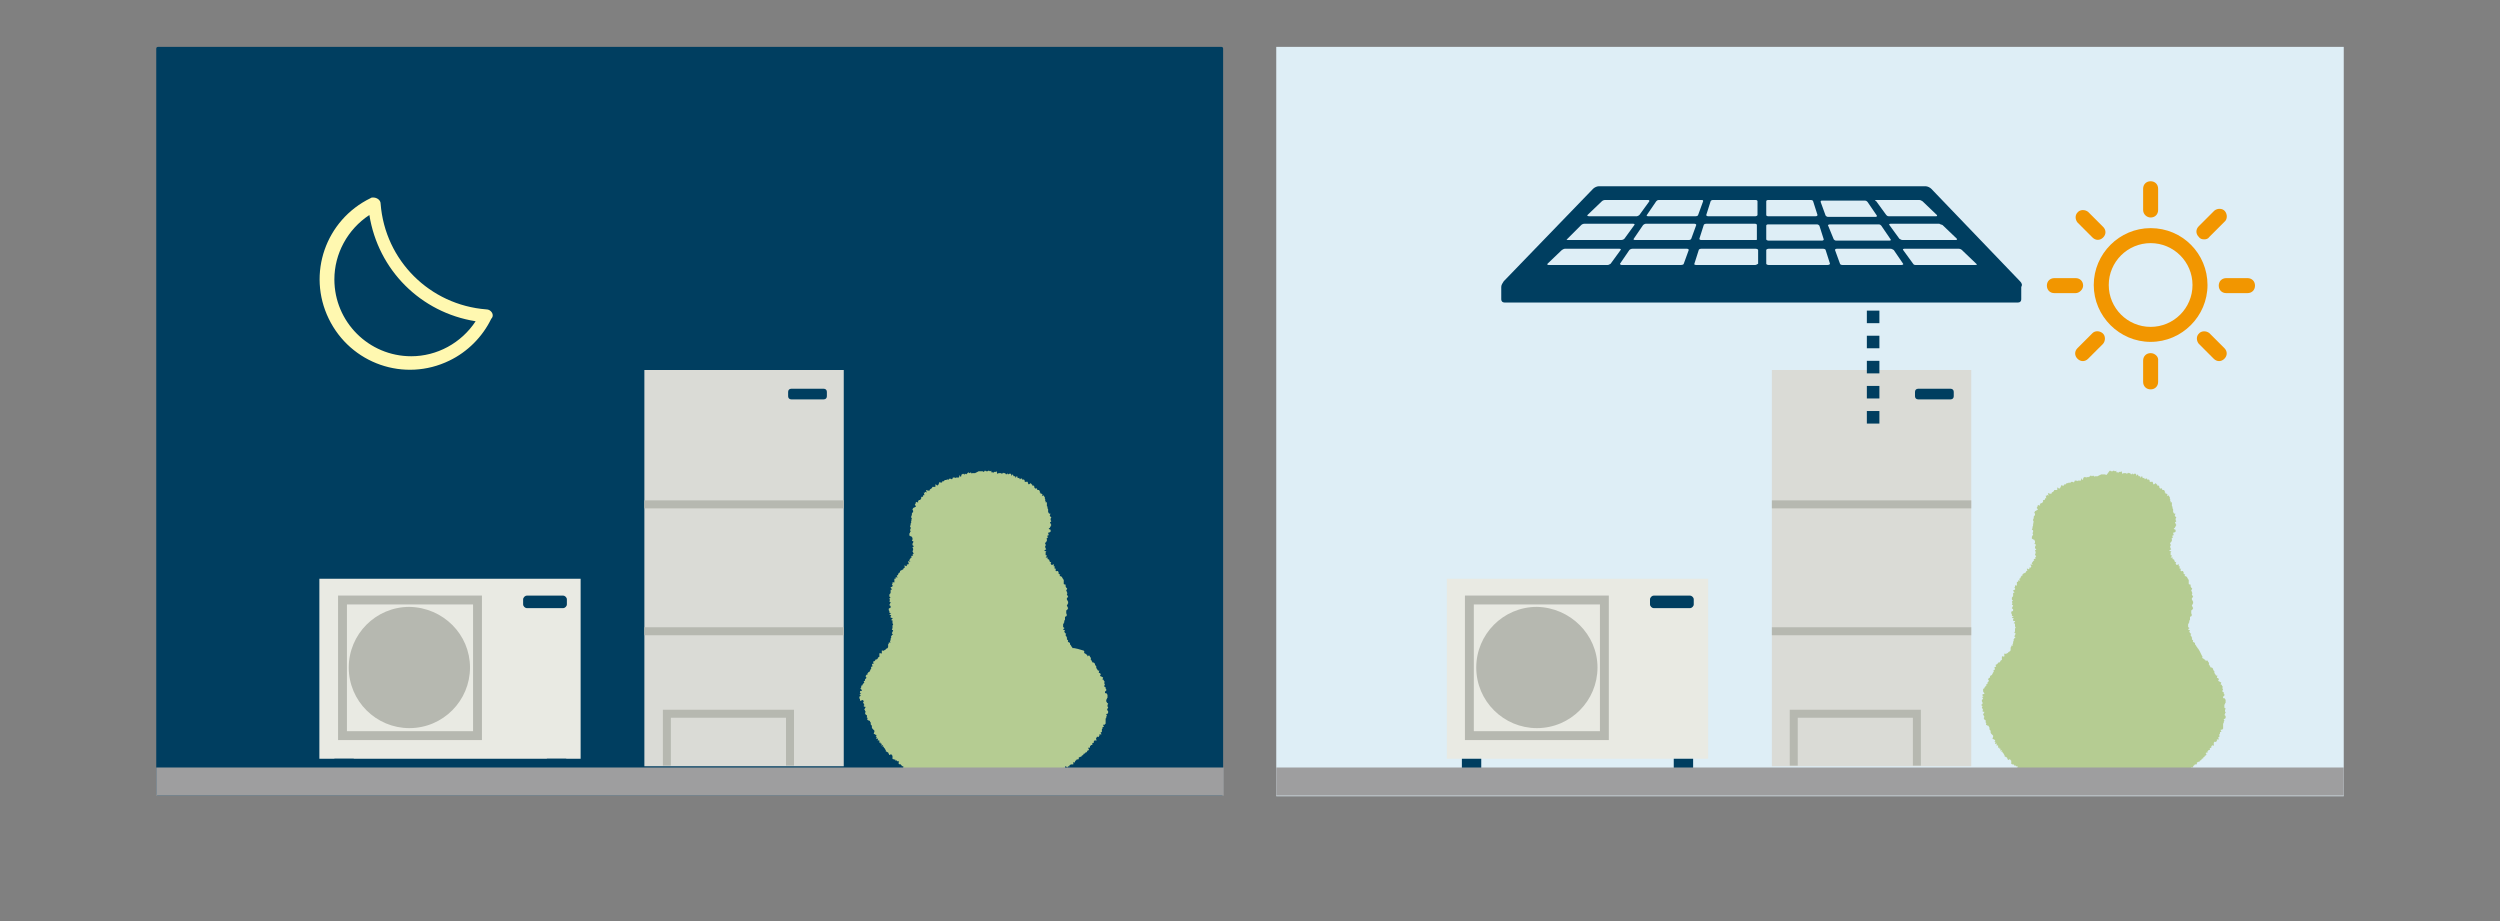 <?xml version="1.0" encoding="utf-8"?>
<!-- Generator: Adobe Illustrator 24.3.0, SVG Export Plug-In . SVG Version: 6.00 Build 0)  -->
<svg version="1.1" id="レイヤー_1" xmlns="http://www.w3.org/2000/svg" xmlns:xlink="http://www.w3.org/1999/xlink" x="0px"
	 y="0px" viewBox="0 0 400 147.4" style="enable-background:new 0 0 400 147.4;" xml:space="preserve">
<rect x="0" y="0" width="400" height="147.4" fill="#808080" stroke="none"/>
<style type="text/css">
	.st0{fill:#7EB41F;}
	.st1{fill:#FFFFFF;}
	.st2{fill:#003E60;}
	.st3{fill:#B5CC92;}
	.st4{fill:#DADBD6;}
	.st5{fill:none;stroke:#B6B8B0;stroke-width:1.28;stroke-miterlimit:10;}
	.st6{fill:#E9EAE3;}
	.st7{fill:none;stroke:#B6B8B0;stroke-width:1.422;stroke-miterlimit:10;}
	.st8{fill:#B6B8B0;}
	.st9{fill:#9E9E9F;}
	.st10{fill:#DEEEF6;}
	.st11{fill:#F29600;}
	.st12{fill:none;stroke:#003E60;stroke-width:2.008;stroke-miterlimit:10;stroke-dasharray:2.008,2.008;}
	.st13{fill:#FFF8B0;}
</style>
<g id="guide">
	<path class="st0" d="M40.2-55h140.3c2.7,0,4.8,2.2,4.8,4.8v40.3c0,2.7-2.2,4.8-4.8,4.8H40.2c-2.7,0-4.8-2.2-4.8-4.8v-40.3
		C35.4-52.8,37.5-55,40.2-55z"/>
	<path class="st0" d="M219.5-55h140.3c2.7,0,4.8,2.2,4.8,4.8v40.3c0,2.7-2.2,4.8-4.8,4.8H219.5c-2.7,0-4.8-2.2-4.8-4.8v-40.3
		C214.6-52.8,216.8-55,219.5-55z"/>
	<g>
		<path class="st1" d="M70.8-43.5v1.2h-7.9l1,0.3c-0.3,1-0.8,1.9-1.3,2.7v6.7h-1.2v-5.1c-0.4,0.4-0.5,0.5-0.8,0.8l-0.8-1.3
			c1.3-1.1,2.3-2.5,2.8-4.2h-2.5v-1.2h4.8v-1.2h1.3v1.2L70.8-43.5z M62.7-37.8c1.5-1.1,2.6-2.6,3-4.4l1.2,0.3
			c-0.1,0.4-0.3,0.8-0.4,1.1h3.8v1c-0.4,1.7-1.2,3.2-2.4,4.5c0.9,0.6,1.8,1,2.9,1.3l-0.5,1.3c-1.2-0.4-2.3-1-3.2-1.8
			c-1,0.8-2.2,1.4-3.4,1.8l-0.5-1.3c1.1-0.2,2.1-0.7,3-1.3c-0.7-0.7-1.2-1.5-1.6-2.5c-0.3,0.3-0.6,0.7-1,1L62.7-37.8z M66.8-39.3
			c0.6,0.4,1.1,0.9,1.6,1.4c0.3-0.6,0.5-1.1,0.7-1.7h-3.1c-0.2,0.4-0.4,0.7-0.7,1c0.3,1,0.9,1.9,1.7,2.6c0.3-0.3,0.5-0.5,0.7-0.8
			c-0.5-0.6-1.1-1.1-1.7-1.5L66.8-39.3z"/>
		<path class="st1" d="M74.5-39.5v6.8h-1.2v-11.5h4.4v4.7L74.5-39.5z M76.5-42.2v-0.8h-2.1v0.8H76.5z M74.5-41.4v0.8h2.1v-0.8H74.5z
			 M75.6-34v-4.8H81v4.8H75.6z M79.8-36.8v-0.9h-3.1v0.9H79.8z M76.7-35.9v0.9h3.1v-0.9H76.7z M78.7-39.5v-4.7h4.6v10.3
			c0,0.4,0,1.2-0.8,1.2h-1.8l-0.2-1.3h1.3c0.1,0,0.3,0,0.3-0.3v-5.2L78.7-39.5z M82.1-42.2v-0.8h-2.2v0.8H82.1z M79.9-40.5h2.2v-0.8
			h-2.2L79.9-40.5z"/>
		<path class="st1" d="M86.7-33.2c-0.2-1.5-0.3-2.9-0.3-4.4c0-2.1,0.1-4.2,0.5-6.3l1.4,0.1c-0.4,2-0.5,4-0.5,6c0,1.5,0.1,3,0.3,4.5
			L86.7-33.2z M95.7-34c-0.7,0.1-1.3,0.1-2,0.1c-2.1,0-4.2-0.2-4.2-2.5c0-0.8,0.2-1.5,0.6-2.1l1.2,0.4c-0.3,0.5-0.5,1-0.5,1.6
			c0,1.1,1.1,1.2,2.3,1.2c0.9,0,1.7,0,2.6-0.1L95.7-34z M95.5-43v1.4h-5.6V-43H95.5z"/>
		<path class="st1" d="M99.8-38.8c-0.6-0.5-1.2-0.9-1.8-1.2l0.7-1.1c0.6,0.3,1.3,0.7,1.8,1.2L99.8-38.8z M98-33.7
			c0.7-1.3,1.2-2.6,1.5-4.1l1,0.7c-0.4,1.5-1,3-1.6,4.5L98-33.7z M100.3-42.2c-0.5-0.5-1.1-0.9-1.7-1.3l0.7-1
			c0.6,0.3,1.2,0.7,1.7,1.2L100.3-42.2z M100.7-33.7c1.1-0.9,1.9-2.1,2.2-3.5h-2.2c0.2-1.3,0.3-2.5,0.3-3.8h2.1v-1.5h-2.1v-1.2h2.1
			v-1.1h1.1v1.1h1v-1.1h1.1v1.1h2.2v3.8h-2.2v1.5h2.5c0,1.2,0,2.4-0.2,3.6c0,0.5-0.5,0.9-1,0.9c0,0-0.1,0-0.1,0h-0.7l-0.2-1.3h0.5
			c0.3,0,0.4,0,0.5-0.4c0.1-0.5,0.1-1.1,0.1-1.6h-1.3v4.6h-1.1v-4.6h-1.2c-0.2,1.8-1.1,3.4-2.5,4.6L100.7-33.7z M102.1-39.8
			c0,0.5,0,0.6-0.1,1.5h1.1c0.1-0.8,0.1-0.9,0.1-1.5H102.1z M105.2-38.3v-1.5h-1c0,0.7,0,1-0.1,1.5H105.2z M105.2-41v-1.5h-1v1.5
			L105.2-41z M107.4-41v-1.5h-1v1.5L107.4-41z"/>
		<path class="st1" d="M116.9-44.1c0.1,0.7,0.1,1,0.1,1.5c1,0,2-0.2,3-0.4l0.1,1.3c-1,0.2-1.9,0.3-2.9,0.3c0.1,0.3,0.2,0.9,0.4,1.4
			c1.1,0,2.2-0.2,3.3-0.4l0.2,1.3c-1,0.2-2,0.3-3,0.3c0.3,0.7,0.7,1.3,1.2,1.9l-1.2,0.8c-0.6-0.8-1.1-1.7-1.4-2.7
			c-0.3,0-1.1,0-1.2,0l-4,0V-40l3.8,0c0.1,0,0.7,0,1,0c-0.2-0.7-0.2-0.8-0.3-1.4c-0.6,0-0.6,0-0.9,0h-3.2v-1.3l3,0
			c0.3,0,0.6,0,0.8,0c-0.1-0.6-0.1-0.9-0.2-1.5L116.9-44.1z M119.9-33.3c-0.9,0.1-2.4,0.1-2.6,0.1c-1.8,0-3.1-0.1-4-0.7
			c-0.6-0.4-1-1-1-1.7c0-0.7,0.4-1.4,0.9-1.9l1.1,0.6c-0.3,0.3-0.5,0.7-0.5,1.1c0,1.2,1.8,1.3,3.4,1.3c0.9,0,1.8,0,2.7-0.1
			L119.9-33.3z"/>
		<path class="st1" d="M124.3-41.7V-43h2.3l0-1.2l1.3,0l0,1.2h5.4v1.3H128c0,0.6,0,0.7,0,1.2c0.5-0.1,1-0.1,1.4-0.1
			c3,0,4.4,1.7,4.4,3.8c0,2.8-2.4,3.5-4.3,3.6l-0.4-1.3c1.7-0.1,3.3-0.5,3.3-2.5c0.1-1.1-0.7-2.1-1.8-2.3c-1.2,5-3.9,5.5-4.6,5.5
			c-1.4,0-2-1.2-2-2.5c0-1.7,1.1-3.2,2.7-3.8c0-1,0-1.1,0-1.6L124.3-41.7z M126.7-38.8c-0.9,0.5-1.5,1.4-1.6,2.5
			c0,0.6,0.3,1.3,1,1.3c0.4,0,0.8-0.2,1.2-0.4C127-36.6,126.8-37.7,126.7-38.8z M129.5-39.4c-0.5,0-1,0-1.5,0.2
			c0,0.9,0.1,1.9,0.3,2.8C128.8-37.4,129.3-38.4,129.5-39.4z"/>
		<path class="st1" d="M137.4-33.4c-0.3-1.6-0.4-3.2-0.4-4.8c0-2,0.1-3.9,0.4-5.9l1.4,0.1c-0.3,1.9-0.4,3.7-0.4,5.6
			c0,1.6,0.1,3.2,0.4,4.7L137.4-33.4z M143.1-44l1.2,0c0.1,1.1,0.1,2,0.2,2.6h2.1v1.4h-2c0.1,3.5,0.1,6.1-3.9,7l-0.5-1.3
			c2.9-0.7,3.1-1.9,3.1-5.7h-3.7v-1.4h3.6L143.1-44z M145.1-42c-0.1-0.9-0.4-1.7-0.7-2.5l0.8-0.3c0.3,0.8,0.6,1.6,0.7,2.5L145.1-42z
			 M146.7-42.3c-0.1-0.9-0.4-1.7-0.7-2.5l0.8-0.3c0.3,0.8,0.6,1.6,0.7,2.5L146.7-42.3z"/>
		<path class="st1" d="M149.4-37.4c0.3-0.3,1.7-1.5,2-1.7c1.5-1.4,2.2-2,3.5-3.4c-1.4,0.1-1.7,0.1-4.3,0.2v-1.4c3,0,3.5,0,6.4-0.1
			v1.2c-0.8,0.7-1.1,0.9-2.9,2.5c0.5-0.2,1-0.2,1.5-0.2c1.7-0.1,3.1,1.1,3.3,2.8c0,0.2,0,0.4,0,0.6c0,2.8-2.1,3.9-4.3,3.9
			c-2.1,0-3.1-1.1-3.1-2.2c0-1.1,0.9-2,2-2c0,0,0.1,0,0.1,0c1.4,0.1,2.5,1.1,2.7,2.5c0.7-0.5,1.2-1.3,1.1-2.2
			c0.1-1.1-0.7-2.1-1.8-2.2c-0.2,0-0.3,0-0.5,0c-1,0-2.1,0.4-2.9,1c-0.8,0.6-1.5,1.3-2.2,2L149.4-37.4z M153.6-36.2
			c-0.5-0.1-0.9,0.3-0.9,0.7c0,0,0,0,0,0.1c0,0.7,0.8,1.1,1.8,1.1c0.3,0,0.6,0,0.9-0.1C155.3-34.7,154.9-36.2,153.6-36.2L153.6-36.2
			z"/>
		<path class="st1" d="M84.6-22.1v0.8H73.7v-0.8H84.6z M79.7-17h4v0.9h-4v0.6h4.9v1H73.7v-1h4.9v-0.6h-4V-17h4v-0.5h-3.7v-3.3h8.6
			v3.3h-3.8V-17z M74.6-22.5v-3.3h9v3.3L74.6-22.5z M82.5-24.4v-0.5h-6.7v0.5L82.5-24.4z M75.8-23.7v0.5h6.7v-0.5H75.8z M78.6-20H76
			v0.5h2.6V-20z M76-18.9v0.5h2.6v-0.5L76-18.9z M82.3-19.5V-20h-2.6v0.5H82.3z M79.7-18.3h2.6v-0.5h-2.6V-18.3z"/>
		<path class="st1" d="M96.8-20.6c-1,0.3-2,0.6-2.9,1c0,0.5,0.1,0.9,0.1,1.4c0,0.4,0,0.7,0,0.9h-1.3c0.1-0.6,0.1-1.2,0.1-1.7
			c-0.8,0.4-1.9,1.1-1.9,2s1.2,1,2.4,1c1,0,2,0,3-0.2l0,1.4c-1.5,0.1-2.4,0.1-2.7,0.1c-1.4,0-4.1-0.1-4.1-2.2c0-1.5,1.6-2.7,3.2-3.4
			c-0.1-0.4-0.2-0.8-0.9-0.8C90.8-21,90-20.6,89.5-20c-0.5,0.8-1.1,1.6-1.7,2.4l-0.9-1c1.2-1.3,2.1-2.9,2.6-4.6h-2.2v-1.3h2.6
			c0.1-0.4,0.2-0.9,0.2-1.3l1.4,0.1c-0.1,0.6-0.2,0.8-0.3,1.2h4.6v1.3h-5c-0.2,0.5-0.2,0.6-0.6,1.5c0.5-0.4,1.1-0.6,1.7-0.6
			c0.8-0.1,1.6,0.5,1.7,1.4c1.3-0.6,1.7-0.8,2.8-1.1L96.8-20.6z"/>
		<path class="st1" d="M98.8-15.3c0.7-1.2,1.3-2.6,1.7-4l1,0.6c-0.4,1.6-1,3-1.8,4.5L98.8-15.3z M100.6-20.3
			c-0.5-0.5-1.1-0.9-1.7-1.2l0.6-1c0.7,0.3,1.3,0.7,1.8,1.2L100.6-20.3z M101.1-23.7c-0.5-0.5-1.1-0.9-1.7-1.3l0.7-1.1
			c0.6,0.3,1.2,0.7,1.8,1.2L101.1-23.7z M103.5-16.2v-4.3h2.8v3.9c0.3-0.3,0.6-0.7,0.8-1c-0.3-1.8-0.4-3.7-0.4-5.5h-3.7v3.5
			c0,1.1-0.2,4.1-1.2,5.7l-1-0.9c0.7-1.4,1.1-2.9,1.1-4.5v-5.1h4.8c0-1,0-1.3,0-1.7h1.1c0,0.2,0,1.3,0,1.7h1.4
			c-0.3-0.3-0.7-0.7-1.1-0.9l0.6-0.9c0.5,0.3,1,0.6,1.4,1l-0.5,0.8h0.4v1.2h-2.1c0.1,1.9,0.1,3.2,0.2,3.7c0.4-1,0.7-2,0.8-3.1l1,0.4
			c-0.3,1.6-0.8,3.2-1.6,4.8c0.1,0.3,0.3,1.7,0.6,1.7c0.2,0,0.4-0.8,0.5-1.1l0.7,1c-0.3,0.9-0.7,1.8-1.3,1.8c-0.8,0-1.2-1.5-1.4-2.1
			c-0.7,0.8-1.4,1.5-2.3,2.1l-0.7-1c0.5-0.3,1-0.7,1.4-1.1L103.5-16.2z M106.4-22.4v1.1h-3v-1.1H106.4z M105.3-19.5h-0.8v2.3h0.8
			V-19.5z"/>
		<path class="st1" d="M113.2-16.3c0.8,0.1,1.5,0.2,2.3,0.2c1,0,2-0.1,2.9-0.5c0.8-0.3,1.3-1.1,1.2-1.9c0-0.6-0.2-1.8-2-1.8
			c-1.4,0-2.7,0.6-3.5,1.6c0,0.1,0,0.2-0.1,0.3l-1.3-0.1c-0.1-1.8,0-3.5,0.3-5.3l1.4,0.2c-0.3,1.1-0.4,2.2-0.3,3.3
			c1.1-0.9,2.4-1.4,3.8-1.4c1.6-0.2,3.1,0.9,3.3,2.6c0,0.2,0,0.4,0,0.5c0,3.3-3,3.8-5.5,3.8c-0.7,0-1.5,0-2.2-0.1L113.2-16.3z
			 M119.2-23.4c-1.6-0.6-3.2-0.9-4.9-1l0.3-1.3c1.7,0,3.4,0.3,5,0.8L119.2-23.4z"/>
		<path class="st1" d="M133-19.7c-0.5,3.3-1.9,5-4.8,5c-3.4,0-3.6-2.3-3.6-4.9c0-0.9,0.1-5.1,0.1-5.9l1.5,0
			c-0.1,3.3-0.2,6.3-0.2,6.4c0,1.6,0.1,3.1,2.1,3.1c2.9,0,3.3-2.6,3.5-4.2L133-19.7z"/>
		<path class="st1" d="M144.1-14.8c-1.4,0-2.9-0.2-4.2-0.7c-1.3-0.6-2.1-1.9-2-3.3c0-2.5,2.3-4.3,3.1-4.8c-1,0.1-4.3,0.3-5.3,0.5
			l-0.1-1.6c0.7,0,2.4-0.1,3.2-0.2c3-0.2,3.1-0.2,6.5-0.2l0,1.5c-0.2,0-0.6-0.1-1-0.1c-0.4,0-0.8,0-1.1,0.1
			c-2.2,0.7-3.9,2.9-3.9,4.7c0,1.3,0.6,2.6,5.1,2.5L144.1-14.8z"/>
	</g>
	<g>
		<path class="st1" d="M250.9-44.5v1.2H243l1,0.3c-0.3,1-0.8,1.9-1.3,2.7v6.7h-1.2v-5.1c-0.4,0.4-0.5,0.5-0.8,0.8l-0.8-1.2
			c1.3-1.1,2.3-2.5,2.8-4.2h-2.5v-1.3h4.8v-1.2h1.3v1.2L250.9-44.5z M242.8-38.8c1.5-1.1,2.6-2.6,3-4.4L247-43
			c-0.1,0.4-0.3,0.8-0.4,1.1h3.8v1c-0.4,1.7-1.2,3.2-2.4,4.5c0.9,0.6,1.8,1,2.9,1.3l-0.5,1.3c-1.2-0.4-2.3-1-3.2-1.8
			c-1,0.8-2.2,1.4-3.4,1.8l-0.5-1.3c1.1-0.2,2.1-0.7,3-1.3c-0.7-0.7-1.2-1.5-1.6-2.5c-0.3,0.3-0.6,0.7-1,1L242.8-38.8z M246.8-40.3
			c0.6,0.4,1.1,0.9,1.6,1.4c0.3-0.6,0.5-1.1,0.7-1.7H246c-0.2,0.4-0.4,0.7-0.7,1c0.3,1,0.9,1.9,1.7,2.6c0.3-0.3,0.5-0.5,0.7-0.8
			c-0.5-0.6-1.1-1.1-1.7-1.5L246.8-40.3z"/>
		<path class="st1" d="M254.5-40.5v6.8h-1.2v-11.5h4.4v4.7L254.5-40.5z M256.6-43.3v-0.8h-2.1v0.8H256.6z M254.5-42.4v0.8h2.1v-0.8
			H254.5z M255.6-35v-4.8h5.4v4.8H255.6z M259.9-37.8v-0.9h-3.1v0.9H259.9z M256.8-37v0.9h3.1V-37H256.8z M258.8-40.5v-4.7h4.6v10.3
			c0,0.4,0,1.2-0.8,1.2h-1.8l-0.2-1.3h1.3c0.1,0,0.3,0,0.3-0.3v-5.2H258.8z M262.2-43.3v-0.8h-2.2v0.8H262.2z M259.9-41.5h2.2v-0.8
			h-2.2V-41.5z"/>
		<path class="st1" d="M265.6-34.8c0.7-1.2,1.3-2.6,1.7-4l1,0.6c-0.4,1.6-1,3-1.8,4.5L265.6-34.8z M267.4-39.8
			c-0.5-0.5-1.1-0.9-1.7-1.2l0.6-1c0.7,0.3,1.3,0.7,1.8,1.2L267.4-39.8z M267.8-43.2c-0.5-0.5-1.1-0.9-1.7-1.3l0.7-1.1
			c0.6,0.3,1.2,0.7,1.8,1.2L267.8-43.2z M270.2-35.7V-40h2.8v3.9c0.3-0.3,0.6-0.7,0.8-1c-0.3-1.8-0.4-3.7-0.4-5.5h-3.6v3.5
			c0,1.1-0.2,4.1-1.2,5.7l-1-0.9c0.7-1.4,1.1-2.9,1.1-4.5V-44h4.8c0-1,0-1.3,0-1.7h1.1c0,0.2,0,1.3,0,1.7h1.4
			c-0.3-0.3-0.7-0.7-1.1-0.9l0.6-0.9c0.5,0.3,1,0.6,1.4,1l-0.5,0.8h0.4v1.2h-2.1c0.1,1.9,0.1,3.2,0.2,3.7c0.4-1,0.7-2,0.8-3.1l1,0.4
			c-0.3,1.6-0.8,3.2-1.6,4.8c0.1,0.3,0.3,1.7,0.6,1.7c0.2,0,0.4-0.8,0.5-1.1l0.7,1c-0.3,0.9-0.7,1.8-1.3,1.8c-0.8,0-1.2-1.5-1.4-2.1
			c-0.7,0.8-1.4,1.5-2.3,2.1l-0.7-1c0.5-0.3,1-0.7,1.4-1.1L270.2-35.7z M273.2-42v1.1h-3V-42H273.2z M272-39.1h-0.8v2.3h0.8V-39.1z"
			/>
		<path class="st1" d="M279.9-35.8c0.8,0.1,1.5,0.2,2.3,0.2c1,0,2-0.1,2.9-0.5c0.8-0.3,1.3-1.1,1.2-1.9c0-0.6-0.2-1.8-2-1.8
			c-1.4,0-2.7,0.6-3.5,1.6c0,0.1,0,0.2,0,0.3l-1.4-0.1c-0.1-1.8,0-3.5,0.3-5.3l1.4,0.2c-0.3,1.1-0.4,2.2-0.3,3.3
			c1.1-0.9,2.4-1.4,3.8-1.4c1.6-0.2,3.1,0.9,3.3,2.6c0,0.2,0,0.4,0,0.5c0,3.3-3,3.8-5.5,3.8c-0.7,0-1.5-0.1-2.2-0.1L279.9-35.8z
			 M286-42.9c-1.6-0.6-3.2-0.9-4.9-1l0.3-1.3c1.7,0,3.4,0.3,5,0.8L286-42.9z"/>
		<path class="st1" d="M299.7-39.3c-0.5,3.3-1.9,5-4.8,5c-3.4,0-3.6-2.3-3.6-4.9c0-0.9,0.1-5.1,0.1-5.9l1.5,0
			c-0.1,3.3-0.2,6.3-0.2,6.4c0,1.6,0.1,3.1,2.1,3.1c2.9,0,3.3-2.6,3.5-4.2L299.7-39.3z"/>
		<path class="st1" d="M305.7-45.2c-0.1,1-0.1,1.2-0.2,1.6h3v1.4h-3.2c-0.4,2.8-1,5.5-1.9,8.1l-1.4-0.5c1-2.5,1.6-5,1.9-7.7h-1.6
			v-1.4h1.7c0.1-0.7,0.1-1,0.1-1.6L305.7-45.2z M312.1-34.4c-0.6,0-1.5,0-2.1,0c-1.3,0-3.8,0-3.8-2.2c0-0.6,0.2-1.2,0.6-1.7l1.1,0.5
			c-0.2,0.3-0.3,0.7-0.4,1.1c0,1,1.2,1,2.4,1c0.3,0,1.4,0,2.2-0.1L312.1-34.4z M311.9-40.4c-0.3,0-0.6,0-1.2,0
			c-1.1,0-2.1,0.1-3.1,0.6l-0.4-1.2c1.5-0.6,3.1-0.9,4.8-0.7V-40.4z"/>
		<path class="st1" d="M314.5-34.8c2.3-1.1,3.5-2.2,3.7-5h-2.1V-41c-0.4,0.4-0.7,0.7-1.2,1.1l-0.9-1.2c1.6-1.1,2.8-2.8,3.4-4.7
			l1.3,0.3c-0.5,1.6-1.4,3.1-2.5,4.3h7.1c0.1,2.1-0.1,4.2-0.5,6.3c-0.1,0.8-0.8,1.3-1.6,1.2h-1.8l-0.2-1.4h1.7
			c0.7,0,0.8-0.6,0.9-1.2c0.2-1.2,0.2-2.4,0.2-3.6h-2.6c-0.3,3.2-1.5,4.9-4.3,6.2L314.5-34.8z M324.7-40c-1.7-1.4-3-3.3-3.7-5.4
			l1.3-0.4c0.7,1.8,1.8,3.4,3.4,4.6L324.7-40z"/>
		<path class="st1" d="M337.6-40.1c-1,0.3-2,0.6-2.9,1c0,0.5,0.1,0.9,0.1,1.4c0,0.4,0,0.7,0,0.9h-1.3c0.1-0.6,0.1-1.2,0.1-1.7
			c-0.8,0.4-1.9,1.1-1.9,2s1.2,1,2.4,1c1,0,2,0,3-0.2l0,1.4c-1.5,0.1-2.4,0.1-2.7,0.1c-1.4,0-4.1-0.1-4.1-2.2c0-1.5,1.6-2.7,3.2-3.4
			c-0.1-0.4-0.2-0.8-0.9-0.8c-0.8,0.1-1.6,0.6-2.1,1.2c-0.4,0.6-0.5,0.8-1.7,2.4l-0.9-1c1.2-1.3,2.1-2.9,2.6-4.6H328V-44h2.6
			c0.1-0.4,0.2-0.9,0.2-1.3l1.4,0.1c-0.1,0.6-0.2,0.8-0.3,1.2h4.6v1.3h-5c-0.2,0.5-0.2,0.6-0.6,1.5c0.5-0.4,1.1-0.6,1.7-0.6
			c0.8-0.1,1.6,0.5,1.7,1.4c1.3-0.6,1.7-0.8,2.8-1.1L337.6-40.1z"/>
		<path class="st1" d="M232.1-21.4v1.1h4.4v1.2H235c-0.2,0.7-0.5,1.7-0.7,2.4h2.7v1.2h-10.9v-1.2h2.8c-0.2-0.9-0.5-1.6-0.7-2.4h-1.6
			v-1.2h4.3v-0.9c-0.1,0.2-0.3,0.2-0.7,0.2h-1.3l-0.2-1.2h1c0.2,0,0.2-0.1,0.2-0.3v-3.1h-2.7c0.5,0.2,1,0.5,1.5,0.9l-0.7,1
			c-0.5-0.4-1-0.7-1.5-1l0.6-0.9h-1v-1.2h5v4.7c0,0.2,0,0.4-0.1,0.6L232.1-21.4z M229.4-22.8c-1,0.5-2,0.9-3,1.3l-0.2-1.2
			c1.1-0.3,2.1-0.7,3.1-1.2L229.4-22.8z M229.5-19.2c0.5,1.5,0.5,1.6,0.7,2.4h2.7c0.3-0.8,0.5-1.6,0.7-2.4L229.5-19.2z M234.8-22.9
			c-1,0.5-2,0.9-3,1.2l-0.3-1.3c1.1-0.2,2.1-0.6,3.1-1L234.8-22.9z M233.4-23.7c-0.5-0.4-1-0.7-1.6-1l0.6-0.9h-0.8v-1.2h4.9v4.8
			c0,0.7-0.2,1-1.1,1h-1.2l-0.2-1.2h1c0.2,0,0.2,0,0.2-0.3v-3.1h-2.7c0.5,0.3,1,0.6,1.5,0.9L233.4-23.7z"/>
		<path class="st1" d="M240-26.6h8.5v11.1H240V-26.6z M247.2-25.3h-5.8v3.5h5.8V-25.3z M247.2-20.5h-5.8v3.6h5.8V-20.5z"/>
		<path class="st1" d="M256.9-17.2c1.2-0.2,3.8-0.6,3.8-4.1c0-0.6-0.1-2.6-1.6-3.4c-0.4-0.2-0.9-0.4-1.4-0.4
			c-0.4,6.4-2.2,8.2-3.5,8.2c-1.5,0-2.2-1.9-2.2-3.8c-0.2-3,2-5.5,5-5.7c0.1,0,0.3,0,0.4,0c3.1,0,4.8,2.2,4.8,5.2
			c0,1.5-0.5,3-1.5,4.1c-0.9,0.8-2,1.3-3.2,1.4L256.9-17.2z M253.2-20.5c0,0.7,0.2,2.1,1,2.1c0.3,0,0.5-0.2,0.7-0.4
			c1.2-1.7,1.4-4.6,1.5-6.2C254-24.5,253.2-22.3,253.2-20.5L253.2-20.5z"/>
		<path class="st1" d="M273.3-21.7h-1.5v1.5h3.2v1.2h-3.1v2.1c0,0.3,0.1,0.3,0.3,0.3h1.4c0.2,0,0.3-0.1,0.4-0.2
			c0.1-0.4,0.2-0.9,0.2-1.3l1.2,0.2c-0.2,1.9-0.3,2.6-1.3,2.6h-2.4c-0.4,0-1.1,0-1.1-0.9V-19h-1.7c-0.4,1.9-1.9,3.4-3.8,3.9
			l-0.6-1.3c1.5-0.1,2.7-1.1,3.2-2.6h-2.8v-1.2h2.9v-1.5h-1.3v-0.8c-0.5,0.3-1,0.6-1.5,0.9l-0.6-1.2c0.7-0.3,1.4-0.6,2-1
			c-0.1,0-0.7-0.7-1.4-1.3l0.7-0.7h-0.1v-1.1h5c0.2,0.4,0.5,0.8,0.7,1.1c0.5-0.4,0.9-0.9,1.3-1.5l1,0.6c-0.5,0.6-1,1.1-1.5,1.7
			c0.4,0.3,0.6,0.5,0.7,0.5c0.6-0.5,1.1-1.1,1.5-1.8l1,0.6c-0.5,0.6-1,1.3-1.5,1.8c0.6,0.4,1.2,0.7,1.8,0.9l-0.5,1.2
			c-0.9-0.4-1.2-0.6-1.7-0.9L273.3-21.7z M266-25.7c0.5,0.4,0.9,0.8,1.3,1.2c0.4-0.4,0.9-0.8,1.2-1.2H266z M272.7-22.9
			c-1.1-0.8-2-1.7-2.8-2.8c-0.8,1.1-1.7,2-2.8,2.8H272.7z M270.6-20.2v-1.5H269v1.5L270.6-20.2z"/>
		<path class="st1" d="M283.3-25.2h4.6v2.8h-1.3v-1.8h-3.3v2.5h-1.2v-2.5h-3.3v1.8h-1.3v-2.8h4.5v-0.5h-4v-1.1h9.3v1.1h-4.1
			L283.3-25.2z M288.3-17.2c-0.1,1.2-0.2,2-1,2h-4c-0.6,0-1.1,0-1.1-0.9v-1.1h-3.9v-4.2h9.1v3.9L288.3-17.2z M282.1-20.6h-2.7v0.7
			h2.7V-20.6z M279.4-19v0.8h2.7V-19L279.4-19z M281.7-23.8v0.7h-2.3v-0.7H281.7z M281.7-22.6v0.7h-2.3v-0.7H281.7z M286.1-19.8
			v-0.7h-2.8v0.7L286.1-19.8z M283.3-18.2h2.8V-19h-2.8V-18.2z M283.3-17.2v0.5c0,0.3,0,0.4,0.3,0.4h3.1c0.3,0,0.4,0,0.4-0.8H283.3z
			 M286.1-23.8v0.7h-2.3v-0.7H286.1z M286.1-22.6v0.7h-2.3v-0.7H286.1z"/>
		<path class="st1" d="M299.1-15.8c-2.3-0.1-6.3-0.2-6.3-4c0-2.5,2.2-4.2,3.1-4.8c-1.1,0.1-4.3,0.3-5.3,0.4l-0.1-1.6
			c0.8,0,1.2,0,2.4-0.1c3.4-0.2,4.2-0.2,7.4-0.3l0,1.5c-0.2,0-0.6-0.1-1.1-0.1c-0.4,0-0.7,0-1.1,0.1c-2.2,0.8-3.9,2.9-3.9,4.7
			c0,1.2,0.6,2.6,5.1,2.5L299.1-15.8z M298.3-20.2c-0.3-0.8-0.7-1.6-1.2-2.4l0.8-0.5c0.5,0.7,0.9,1.5,1.3,2.3L298.3-20.2z M300-21.1
			c-0.3-0.8-0.7-1.6-1.2-2.3l0.8-0.5c0.5,0.7,0.9,1.5,1.3,2.3L300-21.1z"/>
		<path class="st1" d="M304.5-21.3c-0.6-0.5-1.2-0.9-1.8-1.2l0.7-1.1c0.6,0.3,1.3,0.7,1.8,1.2L304.5-21.3z M302.7-16.2
			c0.7-1.3,1.2-2.6,1.5-4.1l1,0.7c-0.4,1.5-1,3-1.6,4.5L302.7-16.2z M305-24.7c-0.5-0.5-1.1-0.9-1.7-1.3l0.7-1
			c0.6,0.3,1.2,0.7,1.7,1.2L305-24.7z M305.3-16.2c1.1-0.9,1.9-2.1,2.2-3.5h-2.2c0.2-1.3,0.3-2.5,0.3-3.8h2.1V-25h-2.1v-1.2h2.1
			v-1.1h1.1v1.1h1v-1.1h1.1v1.1h2.2v3.8h-2.2v1.5h2.5c0,1.2,0,2.4-0.2,3.6c0,0.5-0.5,0.9-1,0.9c0,0-0.1,0-0.1,0h-0.7l-0.2-1.3h0.5
			c0.3,0,0.4,0,0.5-0.4c0.1-0.5,0.1-1.1,0.1-1.6h-1.3v4.6h-1.1v-4.6h-1.2c-0.2,1.8-1.1,3.4-2.5,4.6L305.3-16.2z M306.8-22.3
			c0,0.5,0,0.6-0.1,1.5h1.1c0.1-0.8,0.1-0.9,0.1-1.5H306.8z M309.9-20.9v-1.5h-1c0,0.7,0,1-0.1,1.5L309.9-20.9z M309.9-23.5V-25h-1
			v1.5L309.9-23.5z M312.1-23.5V-25h-1v1.5L312.1-23.5z"/>
		<path class="st1" d="M321.6-26.7c0.1,0.7,0.1,1,0.1,1.5c1,0,2-0.2,3-0.4l0.1,1.3c-1,0.2-1.9,0.3-2.9,0.3c0.1,0.3,0.2,0.9,0.4,1.4
			c1.1,0,2.2-0.2,3.2-0.4l0.2,1.3c-1,0.2-2,0.3-3,0.3c0.3,0.7,0.7,1.3,1.2,1.9l-1.2,0.8c-0.6-0.8-1.1-1.7-1.4-2.7
			c-0.3,0-1.1,0-1.2,0l-4,0v-1.2l3.8,0c0.1,0,0.7,0,1,0c-0.2-0.7-0.2-0.8-0.3-1.4c-0.6,0-0.6,0-0.9,0h-3.2v-1.3l3,0
			c0.3,0,0.6,0,0.8,0c-0.1-0.6-0.1-0.9-0.2-1.5L321.6-26.7z M324.6-15.8c-0.9,0.1-2.4,0.1-2.6,0.1c-1.8,0-3.1-0.1-4-0.7
			c-0.6-0.4-1-1-1-1.7c0-0.7,0.4-1.4,0.9-1.9l1.1,0.6c-0.3,0.3-0.5,0.7-0.5,1.1c0,1.2,1.8,1.3,3.4,1.3c0.9,0,1.8,0,2.7-0.1
			L324.6-15.8z"/>
		<path class="st1" d="M329-24.2v-1.3h2.3l0-1.2l1.3,0l0,1.2h5.4v1.3h-5.4c0,0.6,0,0.7,0,1.2c0.5-0.1,1-0.1,1.5-0.1
			c3,0,4.4,1.7,4.4,3.8c0,2.8-2.4,3.5-4.3,3.6l-0.4-1.3c1.7-0.1,3.3-0.5,3.3-2.5c0.1-1.1-0.7-2.1-1.8-2.3c-1.2,5-3.9,5.5-4.6,5.5
			c-1.4,0-2-1.2-2-2.5c0-1.7,1.1-3.2,2.7-3.8c0-1,0-1.1,0-1.6L329-24.2z M331.4-21.3c-0.9,0.5-1.5,1.4-1.6,2.5c0,0.6,0.3,1.3,1,1.3
			c0.4,0,0.8-0.2,1.2-0.4C331.6-19.1,331.5-20.2,331.4-21.3z M334.2-22c-0.5,0-1,0-1.5,0.2c0,0.9,0.1,1.9,0.3,2.8
			C333.5-19.9,333.9-20.9,334.2-22z"/>
		<path class="st1" d="M342.1-15.9c-0.3-1.6-0.4-3.2-0.4-4.8c0-2,0.1-3.9,0.4-5.9l1.4,0.1c-0.3,1.9-0.4,3.7-0.4,5.6
			c0,1.6,0.1,3.2,0.4,4.7L342.1-15.9z M347.8-26.5l1.2,0c0.1,1.1,0.1,2,0.2,2.6h2.1v1.4h-2c0.1,3.5,0.1,6.1-3.9,6.9l-0.5-1.3
			c2.9-0.7,3.1-1.9,3.1-5.7h-3.7v-1.4h3.6L347.8-26.5z M349.8-24.5c-0.1-0.9-0.4-1.7-0.7-2.5l0.8-0.3c0.3,0.8,0.6,1.6,0.7,2.5
			L349.8-24.5z M351.4-24.8c-0.1-0.9-0.4-1.7-0.7-2.5l0.8-0.3c0.3,0.8,0.6,1.6,0.7,2.5L351.4-24.8z"/>
	</g>
	<g>
		<path class="st2" d="M25.3,7.5h170.1c0.2,0,0.3,0.1,0.3,0.3V127c0,0.2-0.1,0.3-0.3,0.3H25.3c-0.2,0-0.3-0.1-0.3-0.3V7.8
			C25,7.6,25.1,7.5,25.3,7.5z"/>
		<path class="st3" d="M171.6,103.7c0,0,0-0.1-0.1-0.2s-0.1-0.1-0.1-0.1s0-0.1-0.1-0.2s-0.1-0.1-0.1-0.1s0-0.2,0-0.2
			s-0.1-0.1-0.1-0.1s-0.1,0-0.2-0.1s0-0.1,0-0.2s-0.1-0.1-0.1-0.1s-0.1-0.1-0.1-0.2s0.1-0.1,0-0.2s0-0.1-0.1-0.2s-0.1-0.1-0.1-0.2
			s0.1-0.2,0.1-0.2s-0.2-0.1-0.2-0.1s0-0.1-0.1-0.2s0.1-0.1,0.1-0.2s-0.3-0.1-0.3-0.2s0.2-0.1,0.2-0.2s-0.2-0.1-0.2-0.2s0-0.1,0-0.2
			s0-0.1,0-0.2s0.1-0.1,0.1-0.2s0.1-0.1,0.1-0.2s-0.1-0.1,0-0.2s0.1-0.1,0.1-0.2s0-0.1,0-0.2s0-0.1,0-0.2s0.2,0,0.2-0.1
			s0.1-0.1,0.1-0.1c0-0.1-0.1-0.1,0-0.2c0,0-0.1-0.1-0.1-0.2c0-0.1,0-0.1,0-0.2s0-0.1,0-0.2s0.2-0.1,0.2-0.2s0.1-0.1,0.1-0.2
			s-0.1-0.1-0.1-0.2s-0.1-0.1-0.1-0.2s0.1-0.1,0.1-0.2s0.1-0.1,0.1-0.2s0-0.1,0-0.2s-0.1-0.1-0.1-0.2s-0.1-0.1-0.1-0.2s0-0.1,0-0.2
			s0.2-0.1,0.2-0.2s-0.1-0.1-0.1-0.2s-0.1-0.1-0.1-0.2s0.1-0.2,0.1-0.2s-0.1-0.1-0.1-0.2s-0.1-0.1-0.1-0.2s0.1-0.2,0.1-0.2
			s0.1-0.2,0-0.2s-0.1-0.1-0.1-0.1s-0.1-0.1-0.1-0.2s0-0.1,0-0.2s-0.1-0.1-0.2-0.1s-0.1-0.1-0.1-0.1s0-0.1,0-0.2s0-0.1,0-0.2
			s0-0.1,0-0.2s-0.1-0.1-0.1-0.1s0-0.1-0.1-0.2s0-0.1-0.1-0.2s-0.1,0-0.2-0.1s-0.2,0-0.2,0s0.2-0.3,0.1-0.3s-0.1,0-0.2-0.1
			s0-0.2,0-0.2s-0.1-0.1-0.1-0.2s-0.2,0-0.2,0s-0.1,0-0.2-0.1s0.1-0.3,0.1-0.3s-0.2,0-0.2,0s-0.1-0.1-0.1-0.1s0.1-0.3,0.1-0.3
			s-0.2,0.1-0.2,0s0-0.2,0-0.3s-0.2,0.1-0.3,0.1s-0.1-0.1-0.1-0.1c0,0-0.1-0.1-0.1-0.1c0,0,0.1-0.3,0.1-0.3s-0.2,0.1-0.2,0
			s-0.1-0.1-0.1-0.1s0-0.2,0-0.2s-0.1-0.1-0.1-0.1s-0.2,0-0.2-0.1s0.1-0.2,0-0.2s-0.3,0-0.3,0s0.2-0.2,0.2-0.3s-0.2,0-0.2-0.1
			s0-0.1,0-0.2s0-0.1,0-0.2s0.2-0.2,0.1-0.2s-0.3,0-0.3-0.1s0.3-0.2,0.3-0.2s-0.1-0.1-0.1-0.2s-0.1-0.1-0.1-0.2s0.1-0.1,0.1-0.2
			s0-0.1,0-0.2s-0.1-0.1-0.1-0.2s0.2-0.1,0.2-0.2s0.1-0.1,0.1-0.2s0-0.1,0-0.2s-0.1-0.1,0-0.2s0.2-0.1,0.2-0.1s-0.2-0.2-0.1-0.3
			s0.2,0,0.2-0.1s-0.1-0.2-0.1-0.3s0.1-0.1,0.2-0.1c0-0.1,0.2,0,0.2-0.2c0-0.1,0-0.1,0-0.2c0-0.1-0.3-0.1-0.3-0.2
			c0-0.1,0.2-0.1,0.2-0.2s0.1-0.1,0.1-0.2s0.1-0.1,0.1-0.2s-0.1-0.1-0.1-0.2s-0.1-0.1-0.1-0.2s0.2-0.1,0.2-0.2s-0.1-0.1-0.1-0.2
			s0-0.1,0-0.2s0.1-0.1,0.1-0.2s-0.1-0.1-0.2-0.2s0-0.1,0-0.2s0.1-0.2,0.1-0.2s-0.3,0-0.3-0.1s-0.1-0.1-0.1-0.2l0-0.2
			c0-0.1,0-0.1,0-0.2s-0.1-0.1-0.1-0.2s0-0.1,0-0.2s-0.1-0.1-0.1-0.1s0-0.2,0-0.2s0-0.1,0-0.2s0-0.1,0-0.2s-0.2,0-0.2,0s0-0.1,0-0.2
			s-0.1-0.1-0.1-0.1s0.1-0.2,0-0.3s0-0.2,0-0.2s-0.1-0.1-0.1-0.1s0-0.1-0.1-0.2s-0.3,0.1-0.3,0.1s0.1-0.3,0.1-0.3s-0.1-0.1-0.1-0.1
			s-0.2,0-0.2,0s0-0.2-0.1-0.2s0-0.2,0-0.2s-0.1,0-0.1-0.1s-0.1-0.1-0.1-0.1s-0.1,0-0.2,0s0-0.2-0.1-0.2l-0.1-0.1
			c0,0-0.2,0.1-0.2,0.1s0-0.2-0.1-0.2s0-0.2,0-0.2s-0.1-0.1-0.1-0.1s-0.1,0-0.2,0s0-0.2-0.1-0.2s-0.1-0.1-0.1-0.1s-0.1-0.1-0.1-0.1
			s-0.2,0.2-0.3,0.2l-0.1-0.1c0,0,0-0.2-0.1-0.3s-0.1,0-0.2,0s-0.1,0-0.2,0s0-0.2-0.1-0.3s-0.1-0.1-0.1-0.1s-0.2,0.1-0.2,0.1
			s0-0.2-0.1-0.2s-0.1-0.1-0.1-0.1s-0.2,0.2-0.2,0.2s-0.1-0.1-0.1-0.2s-0.1,0-0.2,0s-0.1-0.1-0.1-0.1s0-0.2-0.1-0.2
			s-0.2,0.3-0.2,0.3s0-0.2-0.1-0.3s-0.1,0.1-0.2,0s-0.1-0.2-0.1-0.2s-0.1-0.1-0.1-0.1s-0.2,0.3-0.2,0.2s0-0.3-0.1-0.3s-0.1,0-0.2,0
			s-0.1,0.1-0.2,0.1s-0.1-0.2-0.1-0.2s-0.1,0.2-0.2,0.2s-0.1-0.1-0.1-0.1s-0.1-0.1-0.1-0.1s-0.1,0-0.2,0s-0.1-0.1-0.1-0.1
			s-0.1,0.2-0.2,0.2s-0.1-0.1-0.1-0.1s-0.1,0-0.2,0s-0.1,0-0.2,0s-0.1,0.1-0.2,0.1s-0.1-0.4-0.1-0.4s-0.1,0.1-0.2,0.1s-0.1,0-0.2,0
			s-0.1,0.2-0.2,0.1s-0.1,0-0.2,0s-0.1-0.3-0.1-0.3s-0.1,0.1-0.2,0.1s-0.1-0.1-0.2-0.1s-0.1,0.1-0.2,0.1s-0.1,0-0.2,0
			s-0.1-0.1-0.2-0.1s-0.1,0.2-0.2,0.2s-0.1-0.1-0.2-0.1s-0.1,0-0.2,0s-0.1,0-0.2,0s-0.1,0-0.2,0s-0.1,0.1-0.2,0.1s-0.1,0.1-0.2,0.1
			s-0.1,0.1-0.2,0.1s-0.1,0-0.2,0s-0.1,0-0.2,0s-0.1,0.1-0.1,0.1s-0.1-0.2-0.2-0.2s-0.1,0.1-0.2,0.1s-0.1-0.2-0.2-0.1
			s-0.1,0.1-0.1,0.1s-0.1,0.1-0.1,0.1s-0.1,0.1-0.1,0.1s-0.1-0.1-0.2-0.1s-0.1,0.2-0.1,0.2s-0.1-0.2-0.2-0.2s-0.1,0.1-0.2,0.1
			s-0.1,0.3-0.1,0.3s-0.1,0.1-0.1,0.1s-0.2-0.3-0.2-0.3s0,0.4-0.1,0.4s-0.1,0-0.2,0s-0.1,0-0.2,0s-0.1,0.1-0.1,0.1s-0.1-0.1-0.2-0.1
			s-0.1,0-0.2,0s-0.1,0.2-0.1,0.2s-0.1,0.1-0.1,0.1s-0.1-0.1-0.2-0.1s-0.1,0-0.2,0s-0.1,0.1-0.1,0.1s-0.1,0.1-0.1,0.1
			s-0.2-0.2-0.2-0.1s-0.1,0.1-0.1,0.1s-0.1,0-0.2,0s-0.1,0.1-0.1,0.1s-0.1,0.1-0.1,0.1s-0.1,0-0.2,0s0,0.2-0.1,0.2s-0.1,0-0.2,0
			s-0.2-0.1-0.2-0.1s0,0.2-0.1,0.3s0,0.2-0.1,0.2s-0.1,0-0.1,0.1s-0.2-0.2-0.3-0.2s0,0.3,0,0.3l-0.1,0.1c0,0-0.1,0-0.2,0
			s-0.1,0-0.2,0s0,0.2-0.1,0.2s-0.1,0.1-0.1,0.1s-0.1,0-0.2,0.1s0,0.2-0.1,0.2s-0.1,0-0.2,0s-0.2-0.1-0.3-0.1s0.1,0.4,0.1,0.4
			s-0.2-0.1-0.3-0.1s0,0.2,0,0.2s-0.2-0.1-0.2-0.1s0.1,0.3,0.1,0.4s-0.2,0-0.2,0s0,0.2,0,0.2s-0.1,0.1-0.1,0.1s-0.2,0-0.2,0
			s0,0.2,0,0.2s0,0.1-0.1,0.2s-0.1,0.1-0.1,0.1s-0.2,0-0.2,0s0,0.1-0.1,0.2s0.1,0.2,0,0.2s-0.3-0.1-0.3-0.1s-0.1,0.1-0.1,0.2
			s0,0.1-0.1,0.2s0.1,0.2,0.1,0.2s0.1,0.2,0,0.2s-0.1,0-0.2,0.1s-0.2,0-0.2,0.1s-0.1,0.1-0.1,0.2s0.1,0.2,0.1,0.2s0,0.1,0,0.2
			s-0.1,0.1-0.1,0.1s-0.1,0.1-0.1,0.2s0,0.1,0,0.2s-0.1,0.1-0.1,0.2s0,0.1,0,0.2s0.1,0.1,0.1,0.2s-0.1,0.1-0.1,0.2s0.1,0.1,0,0.2
			s0,0.1,0,0.2s-0.1,0.1-0.1,0.2s0,0.1,0,0.2s-0.1,0.1-0.1,0.2s0.1,0.1,0.1,0.2s0,0.1,0,0.2s-0.1,0.1-0.1,0.2s0.1,0.1,0.1,0.2
			c0,0.1-0.1,0.1-0.1,0.2c0,0.1-0.1,0.1-0.1,0.2c0,0.2,0,0.2,0,0.3c0,0,0.1,0,0.2,0.1s0.2,0,0.2,0.1s0.1,0.1,0.1,0.2s0,0.1,0,0.2
			s-0.1,0.2-0.1,0.2s0.1,0.1,0.2,0.1s0,0.1,0,0.2s-0.1,0.1-0.1,0.2s0,0.1,0,0.2s0.2,0.1,0.2,0.2s-0.2,0.1-0.2,0.2s0.1,0.1,0.1,0.2
			s0,0.1,0,0.2s-0.1,0.1-0.1,0.2s0.1,0.1,0.1,0.2s0.1,0.2,0.1,0.2s-0.2,0.1-0.2,0.1s0.1,0.2,0.1,0.2s-0.3,0-0.3,0.1s0.1,0.2,0.1,0.2
			s-0.2,0-0.2,0.1s-0.1,0.1-0.1,0.1s0,0.1-0.1,0.2s0.2,0.3,0.2,0.3s-0.3-0.1-0.4-0.1s0.1,0.3,0.1,0.3s0,0.2-0.1,0.2s-0.2,0-0.2,0
			s0,0.2,0,0.2c0,0-0.1,0.1-0.1,0.1c0,0-0.3-0.2-0.3-0.1s0.1,0.3,0.1,0.3s-0.1,0-0.2,0.1s0,0.1-0.1,0.2s-0.1,0-0.2,0.1
			s-0.1,0-0.2,0.1s-0.1,0.1-0.1,0.1s0,0.2,0,0.2s-0.2,0-0.2,0.1s-0.1,0.1-0.1,0.1s0,0.2,0,0.2s-0.1,0-0.2,0.1s0.2,0.3,0.1,0.3
			s-0.2-0.1-0.3,0s0.1,0.2,0,0.2s-0.2,0-0.2,0s0,0.2,0,0.2s0,0.2,0,0.2s0,0.2,0,0.2s-0.3-0.1-0.3,0s0,0.2,0,0.2s-0.1,0.1-0.1,0.1
			s0.2,0.2,0.1,0.3s-0.1,0.1-0.1,0.1s-0.2,0-0.2,0.1s0.2,0.2,0.2,0.3s-0.2,0-0.2,0.1s0,0.1,0,0.2s0,0.1,0,0.2s0,0.1-0.1,0.2
			s-0.1,0.1-0.1,0.2s0,0.1,0,0.2s0.2,0.2,0.2,0.2s-0.2,0.1-0.2,0.2s0.1,0.1,0.1,0.2s-0.1,0.1-0.1,0.2s0.2,0.1,0.2,0.2
			s-0.1,0.1-0.1,0.2s-0.1,0.1-0.1,0.2s0.2,0.1,0.2,0.2s0,0.1,0,0.2s-0.3,0.1-0.3,0.2s0,0.1,0,0.2s0.1,0.1,0.1,0.2s0,0.1,0,0.2
			s0.3,0.1,0.3,0.1s-0.3,0.2-0.3,0.2c0,0.1,0.2,0.1,0.3,0.1c0,0.1-0.1,0.1-0.1,0.2c0,0.1,0,0.1,0,0.2s0.2,0,0.3,0.1
			s-0.2,0.2-0.2,0.3s0.2,0,0.2,0.1s0,0.1,0,0.2s0,0.1,0,0.2s0.1,0.1,0.1,0.2s-0.1,0.1-0.1,0.2s0,0.1,0,0.2s0,0.1,0,0.2
			s-0.1,0.1-0.1,0.2s0.2,0.1,0.2,0.2s-0.1,0.1-0.1,0.2s-0.1,0.1-0.1,0.2s0.2,0.2,0.2,0.2s-0.2,0.1-0.2,0.1s0,0.1-0.1,0.2
			s0,0.1,0,0.2s-0.1,0.1-0.1,0.2s0,0.1,0,0.2s-0.1,0.1-0.1,0.2s0.1,0.2,0.1,0.2s-0.3,0-0.3,0s0,0.2,0,0.2s-0.1,0.1-0.1,0.1
			s0,0.2,0,0.2s0,0.2,0,0.2s0,0.1-0.1,0.2s-0.1,0-0.2,0.1s-0.1,0.1-0.1,0.1c-0.1,0.1,0,0.1-0.1,0.1c0,0-0.1,0-0.2,0.1
			s-0.2-0.1-0.3,0s0.1,0.3,0,0.3s0,0.2,0,0.2s-0.2-0.1-0.3-0.1s-0.1,0.1-0.1,0.1s0,0.2,0,0.3s0,0.2,0,0.2s-0.1,0-0.2,0.1
			s0,0.1-0.1,0.2s-0.1,0.1-0.1,0.1s-0.2,0-0.2,0s0,0.1-0.1,0.2s-0.1,0.1-0.1,0.1s-0.2,0-0.2,0.1s0.1,0.3,0.1,0.3s-0.2,0-0.2,0
			s-0.1,0.1-0.1,0.1s0.1,0.2,0.1,0.3s-0.1,0-0.2,0.1s0,0.1,0,0.2s0,0.1-0.1,0.2s0,0.1-0.1,0.2s0,0.1-0.1,0.2s-0.2,0-0.2,0.1
			s-0.1,0.1-0.1,0.1s0,0.1,0,0.2s-0.2,0-0.2,0.1s-0.1,0.1-0.1,0.2s0.2,0.2,0.1,0.3s-0.1,0.1-0.1,0.1s-0.1,0.1-0.1,0.1s0,0.1,0,0.2
			s-0.2,0-0.2,0.1s0.1,0.2,0.1,0.2s-0.1,0.1-0.1,0.1s-0.1,0.1-0.1,0.1s-0.1,0.1-0.1,0.2s-0.2,0.1-0.2,0.1s0,0.1,0,0.2s0,0.1-0.1,0.2
			s0.1,0.2,0.1,0.2s0.1,0.1,0.1,0.2s-0.3,0-0.3,0.1s0.1,0.1,0,0.2s0.2,0.2,0.2,0.2s-0.3,0.1-0.3,0.1s0.2,0.1,0.2,0.2
			s-0.2,0.1-0.2,0.2s0,0.1,0,0.2s0.1,0.1,0.1,0.2s0,0.1,0,0.2S138,112,138,112s0.2,0.1,0.2,0.2s-0.1,0.1-0.1,0.2s0.1,0.1,0.1,0.2
			s0.1,0.1,0.1,0.2s-0.2,0.1-0.1,0.2s0.2,0.1,0.3,0.1s-0.1,0.1-0.1,0.2s-0.1,0.1-0.1,0.2s0.1,0.1,0.1,0.2s0.1,0.1,0.1,0.2
			s-0.1,0.1-0.1,0.2s0.1,0.1,0.1,0.2s0.1,0.1,0.2,0.1s-0.1,0.1,0,0.2s-0.1,0.2,0,0.2s0.1,0.1,0.1,0.2s-0.1,0.2,0,0.2
			s0.2,0.1,0.2,0.1s0.2,0,0.2,0.1s0,0.1,0.1,0.2s0,0.1,0,0.2s0,0.1,0.1,0.2s0.1,0.1,0.1,0.2s0,0.2,0,0.2s0,0.1,0.1,0.2
			s0.1,0.1,0.1,0.1s0.1,0.1,0.1,0.1s0.1,0.1,0.1,0.1s0,0.2,0,0.2s-0.1,0.2-0.1,0.3s0.2,0,0.2,0.1s0.1,0,0.2,0.1s-0.1,0.3-0.1,0.3
			s0.2,0,0.2,0s-0.1,0.2-0.1,0.3s0.3-0.1,0.3,0s-0.1,0.3-0.1,0.3s0.2-0.1,0.3,0s-0.1,0.2,0,0.3s0.2,0,0.2,0s0,0.2,0,0.2s0.2,0,0.2,0
			s-0.1,0.3-0.1,0.3s0.3-0.1,0.3-0.1s-0.1,0.3-0.1,0.3s0.2-0.1,0.2,0s0,0.1,0.1,0.2s0.1,0.1,0.1,0.1s0,0.1,0.1,0.2s0,0.2,0,0.2
			s0.1,0,0.2,0.1s0.1,0,0.2,0.1s0,0.1,0.1,0.2s0,0.2,0.1,0.2s0.3-0.2,0.3-0.1s0.1,0,0.1,0.1s0.1,0.1,0.1,0.1s0,0.2,0,0.2
			s0,0.2,0,0.3s0.1,0,0.2,0.1s0.1,0,0.2,0s0,0.2,0.1,0.2s0.2-0.1,0.2,0s0.1,0.1,0.1,0.1s0.1,0,0.2,0s-0.1,0.3,0,0.4s0.1,0.1,0.1,0.1
			s0.2-0.1,0.2,0s0.1,0.1,0.1,0.1s0.1,0.1,0.1,0.2s0.1-0.1,0.2,0s0,0.2,0,0.3s0.2-0.1,0.2,0s0.1,0.1,0.1,0.1s0.1,0,0.2,0
			s0.1,0,0.2,0.1s0.1,0,0.1,0.1s0,0.2,0.1,0.3s0.2-0.3,0.3-0.2s0,0.3,0,0.3s0.1,0,0.2,0s0.1,0,0.2,0s0.1,0.1,0.1,0.1
			s0.1,0.1,0.1,0.1s0.1,0.1,0.1,0.1s0.1,0,0.2,0s0.2-0.2,0.2-0.1s0.1,0,0.1,0.1s0.1,0.1,0.1,0.1s0.1,0.1,0.1,0.1s0.1,0,0.2,0
			s0.1,0.1,0.1,0.1s0.1,0,0.2,0s0,0.2,0.1,0.2s0.2-0.2,0.2-0.2s0.1,0.1,0.1,0.1s0.1-0.1,0.2,0s0.1,0.2,0.1,0.2s0.1,0.2,0.1,0.2
			s0.2-0.2,0.2-0.1s0.1,0,0.2,0s0.1,0.2,0.1,0.2s0.1-0.1,0.2-0.1s0,0.3,0.1,0.3s0.1,0,0.2,0s0.1,0.1,0.1,0.1s0.1,0.1,0.1,0.1
			s0.1,0,0.2,0.1s0.1,0.1,0.1,0.1s0.1,0,0.2,0s0.1-0.2,0.2-0.2s0.1,0.2,0.1,0.2s0.1,0,0.2,0s0.1,0.1,0.1,0.1s0.1,0,0.2,0
			s0.1,0,0.2,0s0.1,0.1,0.1,0.1s0.1,0.1,0.1,0.1s0.2-0.3,0.2-0.3s0.1,0.1,0.1,0.1s0.1,0,0.2,0s0.1,0,0.2,0s0.1,0.1,0.1,0.1
			s0.1,0.1,0.1,0.1s0.1,0,0.2,0s0.1-0.2,0.2-0.2s0.1,0.4,0.1,0.4s0.1-0.3,0.2-0.3s0.1,0,0.2,0s0.1,0.3,0.1,0.3s0.1-0.1,0.2-0.1
			s0.1,0.1,0.2,0.1s0.1-0.1,0.2-0.1s0.1,0.1,0.1,0.1s0.1-0.1,0.2-0.1s0.1-0.1,0.2-0.1s0.1,0.2,0.1,0.2s0.1-0.1,0.2-0.1
			s0.1-0.2,0.2-0.2s0.1,0.3,0.1,0.3s0.1-0.1,0.2-0.1s0.1,0,0.2,0s0.1,0,0.2,0s0.1,0.2,0.2,0.2s0.1-0.3,0.2-0.3s0.1,0.1,0.2,0.1
			s0.1,0.3,0.1,0.3s0.1-0.3,0.2-0.2s0.1,0.3,0.2,0.3s0.1-0.1,0.2-0.1s0.1-0.1,0.2-0.1s0.1,0.2,0.2,0.2s0.1-0.2,0.2-0.2
			s0.1-0.2,0.2-0.2s0.1,0.1,0.2,0.1s0.1-0.1,0.2-0.1s0.1,0.2,0.2,0.2s0.1-0.1,0.2-0.1s0.1-0.1,0.2-0.1s0.1,0,0.2,0s0.1,0.1,0.2,0.1
			s0.1-0.2,0.2-0.2s0.1,0,0.2,0s0.1,0.1,0.2,0.1s0.1,0,0.2,0s0.1,0.2,0.2,0.2s0.1-0.4,0.1-0.4s0.1,0.2,0.2,0.2s0.1,0.1,0.2,0.1
			s0.1,0,0.2,0s0.1-0.2,0.1-0.2s0.1,0.1,0.2,0.1s0.1-0.2,0.1-0.2s0.1,0,0.2-0.1s0.1,0.3,0.2,0.3s0.1-0.2,0.1-0.2s0.1,0.2,0.2,0.2
			s0.1-0.3,0.1-0.3s0.1,0.1,0.2,0.1s0.1,0.1,0.2,0.1s0.1-0.1,0.1-0.1s0.1-0.2,0.1-0.2s0.1-0.1,0.1-0.1s0.1,0.2,0.2,0.2
			s0.1,0.1,0.2,0.1s0.1-0.2,0.1-0.3s0.1,0.1,0.2,0.1s0.1,0,0.2,0s0.1,0,0.2,0s0.1-0.2,0.1-0.2s0.1,0.1,0.2,0.1s0.1,0,0.2,0
			s0.1-0.2,0.1-0.2s0.1,0,0.2,0s0.1,0,0.2,0s0.1,0.1,0.2,0.1s0.1,0,0.2,0s0.1,0,0.2,0s0-0.3,0.1-0.3s0.1,0,0.2,0s0.1-0.1,0.1-0.1
			s0.2,0.3,0.2,0.3s0-0.3,0.1-0.3s0.1,0.1,0.2,0.1s0.1-0.1,0.1-0.1s0.1,0,0.2,0s0.1,0.1,0.2,0s0.1-0.2,0.1-0.2s0.1,0.1,0.2,0.1
			s0.1,0,0.2,0s0-0.2,0.1-0.2s0.1,0,0.2,0s0.1-0.1,0.1-0.2s0.1,0.1,0.2,0s0.1-0.1,0.1-0.1s0.1,0.1,0.2,0.1s0.1-0.1,0.1-0.1
			s0.1-0.2,0.1-0.2s0.2,0.1,0.2,0.1s0.1-0.1,0.1-0.1s0-0.2,0.1-0.2s0.1,0.1,0.2,0s0.1,0,0.2,0s0-0.3,0-0.3s0.1,0,0.2,0
			s0.1,0.1,0.2,0s0.1,0,0.2,0s0-0.3,0-0.3s0.2,0.1,0.2,0.1s0.1-0.1,0.1-0.1s0-0.2,0.1-0.3s0.1,0,0.2,0s0.1-0.1,0.1-0.1
			s0-0.2,0.1-0.2s0.2,0.2,0.3,0.2s0-0.2,0.1-0.2s0.2,0.1,0.2,0s0-0.2,0.1-0.2s0.1-0.1,0.1-0.1s0.1,0,0.2,0s0.1,0,0.2,0s0-0.2,0-0.3
			s0.1,0,0.2,0s0.1-0.1,0.1-0.1s0-0.2,0.1-0.2s0.1-0.1,0.1-0.1s0.1-0.1,0.1-0.1s0.1,0,0.2,0s0.1-0.1,0.1-0.1s0-0.2,0-0.2
			s0.1,0,0.2-0.1s0.2,0.1,0.2,0s0-0.1,0.1-0.2s0.1,0,0.2-0.1s0-0.1,0.1-0.2s0.2,0,0.2,0s0-0.2,0.1-0.2s0.1,0,0.2-0.1s0-0.2,0.1-0.2
			s0.1,0,0.2-0.1s-0.1-0.3-0.1-0.3s0.1-0.1,0.1-0.1s0.2,0.1,0.2,0s0-0.2,0-0.2s0.1-0.1,0.1-0.1s0.1-0.1,0.1-0.1s0.2,0,0.2,0
			s-0.1-0.2,0-0.3s0.2,0,0.2,0s0-0.2,0-0.2s0-0.1,0.1-0.2s0.2,0,0.3,0s0-0.1,0-0.2s-0.1-0.2,0-0.2s0-0.1,0.1-0.2s0.3,0.1,0.3,0
			s0-0.1,0.1-0.2s-0.1-0.2,0-0.2s0.2,0,0.3,0s-0.1-0.2-0.1-0.3s0.2,0,0.2-0.1s0-0.1,0-0.2s0-0.1,0-0.2s0.1-0.1,0.1-0.1s0-0.1,0-0.2
			s0.1-0.1,0.2-0.1s-0.1-0.2-0.1-0.3s0.3,0,0.3-0.1s0.1-0.1,0.1-0.1s0-0.1,0-0.2s0-0.1,0-0.2s0-0.1,0-0.2s0-0.1,0-0.2
			s0.1-0.1,0.1-0.1s0-0.1,0-0.2s0.1-0.1,0.1-0.2s-0.1-0.1-0.1-0.2s0.2-0.1,0.2-0.1s0.1-0.1,0.1-0.2s0-0.1,0-0.2s-0.2-0.2-0.2-0.2
			s0.1-0.1,0.1-0.2s0.1-0.1,0.1-0.2s-0.1-0.1-0.1-0.2s0-0.1,0-0.2s0.1-0.1,0.1-0.2s-0.2-0.1-0.2-0.2s-0.1-0.1-0.1-0.2s0-0.1,0-0.2
			s0.1-0.1,0.1-0.2s0.1-0.1,0.1-0.2s0-0.1,0-0.2s0-0.1,0-0.2s-0.1-0.1-0.1-0.2s-0.3-0.1-0.3-0.1s0-0.1,0-0.2s0.2-0.2,0.2-0.2
			s0-0.1,0-0.2s-0.1-0.1-0.1-0.1s0-0.1,0-0.2s-0.2-0.1-0.2-0.1s0-0.1,0-0.2s0.1-0.2,0.1-0.2s-0.1-0.1-0.1-0.1s0-0.1,0-0.2
			s0.1-0.2,0-0.2s-0.1-0.1-0.1-0.2s-0.2,0-0.2-0.1s0.1-0.2,0.1-0.3s-0.2,0-0.2-0.1s-0.1,0-0.2-0.1s-0.1-0.1-0.1-0.1s0.2-0.3,0.1-0.3
			s-0.1-0.1-0.1-0.1s-0.2,0-0.2-0.1s0.1-0.3,0.1-0.3s-0.2,0-0.2,0s-0.1-0.1-0.1-0.1s0-0.1-0.1-0.2s-0.1-0.1-0.1-0.2s0-0.2,0-0.2
			s-0.1-0.1-0.1-0.1s-0.1-0.1-0.1-0.2s0-0.1-0.1-0.2s-0.1-0.1-0.1-0.1s-0.2,0-0.2,0s0-0.1-0.1-0.2s0-0.1-0.1-0.2s-0.1-0.1-0.1-0.1
			s0.1-0.2,0-0.3s-0.1-0.1-0.1-0.1s0-0.1-0.1-0.2s-0.2,0.1-0.3,0.1s0-0.2,0-0.2s-0.1,0-0.2-0.1s-0.1-0.1-0.1-0.1s-0.1,0-0.2-0.1
			s0-0.2,0-0.2s0-0.1-0.1-0.2C171.8,103.6,171.7,103.7,171.6,103.7"/>
		<rect x="103.1" y="59.2" class="st4" width="31.9" height="63.4"/>
		<line class="st5" x1="103.1" y1="80.7" x2="135" y2="80.7"/>
		<line class="st5" x1="103.1" y1="101" x2="135" y2="101"/>
		<polyline class="st5" points="106.7,122.5 106.7,114.2 126.4,114.2 126.4,122.5 		"/>
		<path class="st2" d="M126.6,62.2h5.2c0.3,0,0.5,0.2,0.5,0.5v0.7c0,0.3-0.2,0.5-0.5,0.5h-5.2c-0.3,0-0.5-0.2-0.5-0.5v-0.7
			C126.1,62.4,126.3,62.2,126.6,62.2z"/>
		<rect x="51.1" y="92.6" class="st6" width="41.8" height="28.8"/>
		<rect x="54.8" y="96" class="st7" width="21.6" height="21.7"/>
		<path class="st8" d="M75.2,106.8c0,5.3-4.3,9.7-9.7,9.7c-5.3,0-9.7-4.3-9.7-9.7c0-5.3,4.3-9.7,9.7-9.7c0,0,0,0,0,0
			C70.9,97.2,75.2,101.5,75.2,106.8"/>
		<path class="st2" d="M84.3,95.3h5.8c0.3,0,0.6,0.3,0.6,0.6l0,0v0.8c0,0.3-0.3,0.6-0.6,0.6l0,0h-5.8c-0.3,0-0.6-0.3-0.6-0.6l0,0
			v-0.8C83.7,95.6,84,95.3,84.3,95.3z"/>
		<rect x="53.5" y="121.4" class="st2" width="3.1" height="1.8"/>
		<rect x="87.5" y="121.4" class="st2" width="3.1" height="1.8"/>
		<rect x="25" y="122.8" class="st9" width="170.8" height="4.5"/>
		<rect x="204.2" y="7.5" class="st10" width="170.8" height="119.9"/>
		<path class="st3" d="M351.6,103.7c0,0,0-0.1-0.1-0.2s-0.1-0.1-0.1-0.1s0-0.1-0.1-0.2s-0.1-0.1-0.1-0.1s0-0.2,0-0.2
			s-0.1-0.1-0.1-0.1s-0.1,0-0.2-0.1s0-0.1,0-0.2s-0.1-0.1-0.1-0.1s-0.1-0.1-0.1-0.2s0.1-0.1,0-0.2s0-0.1-0.1-0.2s-0.1-0.1-0.1-0.2
			s0.1-0.2,0.1-0.2s-0.2-0.1-0.2-0.1s0-0.1-0.1-0.2s0.1-0.1,0.1-0.2s-0.3-0.1-0.3-0.2s0.2-0.1,0.2-0.2s-0.2-0.1-0.2-0.2s0-0.1,0-0.2
			s0-0.1,0-0.2s0.1-0.1,0.1-0.2s0.1-0.1,0.1-0.2s-0.1-0.1,0-0.2s0.1-0.1,0.1-0.2s0-0.1,0-0.2s0-0.1,0-0.2s0.2,0,0.2-0.1
			s0.1-0.1,0.1-0.1c0-0.1-0.1-0.1,0-0.2c0,0-0.1-0.1-0.1-0.2c0-0.1,0-0.1,0-0.2s0-0.1,0-0.2s0.2-0.1,0.2-0.2s0.1-0.1,0.1-0.2
			s-0.1-0.1-0.1-0.2s-0.1-0.1-0.1-0.2s0.1-0.1,0.1-0.2s0.1-0.1,0.1-0.2s0-0.1,0-0.2s-0.1-0.1-0.1-0.2s-0.1-0.1-0.1-0.2s0-0.1,0-0.2
			s0.2-0.1,0.2-0.2s-0.1-0.1-0.1-0.2s-0.1-0.1-0.1-0.2s0.1-0.2,0.1-0.2s-0.1-0.1-0.1-0.2s-0.1-0.1-0.1-0.2s0.1-0.2,0.1-0.2
			s0.1-0.2,0-0.2s-0.1-0.1-0.1-0.1s-0.1-0.1-0.1-0.2s0-0.1,0-0.2s-0.1-0.1-0.2-0.1s-0.1-0.1-0.1-0.1s0-0.1,0-0.2s0-0.1,0-0.2
			s0-0.1,0-0.2s-0.1-0.1-0.1-0.1s0-0.1-0.1-0.2s0-0.1-0.1-0.2s-0.1,0-0.2-0.1s-0.2,0-0.2,0s0.2-0.3,0.1-0.3s-0.1,0-0.2-0.1
			s0-0.2,0-0.2s-0.1-0.1-0.1-0.2s-0.2,0-0.2,0s-0.1,0-0.2-0.1s0.1-0.3,0.1-0.3s-0.2,0-0.2,0s-0.1-0.1-0.1-0.1s0.1-0.3,0.1-0.3
			s-0.2,0.1-0.2,0s0-0.2,0-0.3s-0.2,0.1-0.3,0.1s-0.1-0.1-0.1-0.1c0,0-0.1-0.1-0.1-0.1c0,0,0.1-0.3,0.1-0.3s-0.2,0.1-0.2,0
			s-0.1-0.1-0.1-0.1s0-0.2,0-0.2s-0.1-0.1-0.1-0.1s-0.2,0-0.2-0.1s0.1-0.2,0-0.2s-0.3,0-0.3,0s0.2-0.2,0.2-0.3s-0.2,0-0.2-0.1
			s0-0.1,0-0.2s0-0.1,0-0.2s0.2-0.2,0.1-0.2s-0.3,0-0.3-0.1s0.3-0.2,0.3-0.2s-0.1-0.1-0.1-0.2s-0.1-0.1-0.1-0.2s0.1-0.1,0.1-0.2
			s0-0.1,0-0.2s-0.1-0.1-0.1-0.2s0.2-0.1,0.2-0.2s0.1-0.1,0.1-0.2s0-0.1,0-0.2s-0.1-0.1,0-0.2s0.2-0.1,0.2-0.1s-0.2-0.2-0.1-0.3
			s0.2,0,0.2-0.1s-0.1-0.2-0.1-0.3s0.1-0.1,0.2-0.1c0-0.1,0.2,0,0.2-0.2c0-0.1,0-0.1,0-0.2c0-0.1-0.3-0.1-0.3-0.2
			c0-0.1,0.2-0.1,0.2-0.2s0.1-0.1,0.1-0.2s0.1-0.1,0.1-0.2s-0.1-0.1-0.1-0.2s-0.1-0.1-0.1-0.2s0.2-0.1,0.2-0.2s-0.1-0.1-0.1-0.2
			s0-0.1,0-0.2s0.1-0.1,0.1-0.2s-0.1-0.1-0.2-0.2s0-0.1,0-0.2s0.1-0.2,0.1-0.2s-0.3,0-0.3-0.1s-0.1-0.1-0.1-0.2s0-0.1,0-0.2
			s0-0.1,0-0.2s-0.1-0.1-0.1-0.2s0-0.1,0-0.2s-0.1-0.1-0.1-0.1s0-0.2,0-0.2s0-0.1,0-0.2s0-0.1,0-0.2s-0.2,0-0.2,0s0-0.1,0-0.2
			s-0.1-0.1-0.1-0.1s0.1-0.2,0-0.3s0-0.2,0-0.2s-0.1-0.1-0.1-0.1s0-0.1-0.1-0.2s-0.3,0.1-0.3,0.1s0.1-0.3,0.1-0.3s-0.1-0.1-0.1-0.1
			s-0.2,0-0.2,0s0-0.2-0.1-0.2s0-0.2,0-0.2s-0.1,0-0.1-0.1s-0.1-0.1-0.1-0.1s-0.1,0-0.2,0s0-0.2-0.1-0.2l-0.1-0.1
			c0,0-0.2,0.1-0.2,0.1s0-0.2-0.1-0.2s0-0.2,0-0.2s-0.1-0.1-0.1-0.1s-0.1,0-0.2,0s0-0.2-0.1-0.2s-0.1-0.1-0.1-0.1s-0.1-0.1-0.1-0.1
			s-0.2,0.2-0.3,0.2s-0.1-0.1-0.1-0.1s0-0.2-0.1-0.3s-0.1,0-0.2,0s-0.1,0-0.2,0s0-0.2-0.1-0.3s-0.1-0.1-0.1-0.1s-0.2,0.1-0.2,0.1
			s0-0.2-0.1-0.2s-0.1-0.1-0.1-0.1s-0.2,0.2-0.2,0.2s-0.1-0.1-0.1-0.2s-0.1,0-0.2,0s-0.1-0.1-0.1-0.1s0-0.2-0.1-0.2
			s-0.2,0.3-0.2,0.3s0-0.2-0.1-0.3s-0.1,0.1-0.2,0s-0.1-0.2-0.1-0.2s-0.1-0.1-0.1-0.1s-0.2,0.3-0.2,0.2s0-0.3-0.1-0.3s-0.1,0-0.2,0
			s-0.1,0.1-0.2,0.1s-0.1-0.2-0.1-0.2s-0.1,0.2-0.2,0.2s-0.1-0.1-0.1-0.1s-0.1-0.1-0.1-0.1s-0.1,0-0.2,0s-0.1-0.1-0.1-0.1
			s-0.1,0.2-0.2,0.2s-0.1-0.1-0.1-0.1s-0.1,0-0.2,0s-0.1,0-0.2,0s-0.1,0.1-0.2,0.1s-0.1-0.4-0.1-0.4s-0.1,0.1-0.2,0.1s-0.1,0-0.2,0
			s-0.1,0.2-0.2,0.1s-0.1,0-0.2,0s-0.1-0.3-0.1-0.3s-0.1,0.1-0.2,0.1s-0.1-0.1-0.2-0.1s-0.1,0.1-0.2,0.1s-0.1,0-0.2,0
			s-0.1-0.1-0.2-0.1S337.1,76,337,76s-0.1-0.1-0.2-0.1s-0.1,0-0.2,0s-0.1,0-0.2,0s-0.1,0-0.2,0s-0.1,0.1-0.2,0.1s-0.1,0.1-0.2,0.1
			s-0.1,0.1-0.2,0.1s-0.1,0-0.2,0s-0.1,0-0.2,0s-0.1,0.1-0.1,0.1s-0.1-0.2-0.2-0.2s-0.1,0.1-0.2,0.1s-0.1-0.2-0.2-0.1
			s-0.1,0.1-0.1,0.1s-0.1,0.1-0.2,0.1s-0.1,0.1-0.1,0.1s-0.1-0.1-0.2-0.1s-0.1,0.2-0.1,0.2s-0.1-0.2-0.2-0.2s-0.1,0.1-0.2,0.1
			s-0.1,0.3-0.1,0.3s-0.1,0.1-0.1,0.1s-0.2-0.3-0.2-0.3s0,0.4-0.1,0.4s-0.1,0-0.2,0s-0.1,0-0.2,0s-0.1,0.1-0.1,0.1s-0.1-0.1-0.2-0.1
			s-0.1,0-0.2,0s-0.1,0.2-0.1,0.2s-0.1,0.1-0.1,0.1s-0.1-0.1-0.2-0.1s-0.1,0-0.2,0s-0.1,0.1-0.1,0.1s-0.1,0.1-0.1,0.1
			s-0.2-0.2-0.2-0.1s-0.1,0.1-0.1,0.1s-0.1,0-0.2,0s-0.1,0.1-0.1,0.1s-0.1,0.1-0.1,0.1s-0.1,0-0.2,0s0,0.2-0.1,0.2s-0.1,0-0.2,0
			s-0.2-0.1-0.2-0.1s0,0.2-0.1,0.3s0,0.2-0.1,0.2s-0.1,0-0.1,0.1s-0.2-0.2-0.3-0.2s0,0.3,0,0.3l-0.1,0.1c0,0-0.1,0-0.2,0
			s-0.1,0-0.2,0s0,0.2-0.1,0.2s-0.1,0.1-0.1,0.1s-0.1,0-0.2,0.1s0,0.2-0.1,0.2s-0.1,0-0.2,0s-0.2-0.1-0.3-0.1s0.1,0.4,0.1,0.4
			s-0.2-0.1-0.3-0.1s0,0.2,0,0.2s-0.2-0.1-0.2-0.1s0.1,0.3,0.1,0.4s-0.2,0-0.2,0s0,0.2,0,0.2s-0.1,0.1-0.1,0.1s-0.2,0-0.2,0
			s0,0.2,0,0.2s0,0.1-0.1,0.2s-0.1,0.1-0.1,0.1s-0.2,0-0.2,0s0,0.1-0.1,0.2s0.1,0.2,0,0.2s-0.3-0.1-0.3-0.1s-0.1,0.1-0.1,0.2
			s0,0.1-0.1,0.2s0.1,0.2,0.1,0.2s0.1,0.2,0,0.2s-0.1,0-0.2,0.1s-0.2,0-0.2,0.1s-0.1,0.1-0.1,0.2s0.1,0.2,0.1,0.2s0,0.1,0,0.2
			s-0.1,0.1-0.1,0.1s-0.1,0.1-0.1,0.2s0,0.1,0,0.2s-0.1,0.1-0.1,0.2s0,0.1,0,0.2s0.1,0.1,0.1,0.2s-0.1,0.1-0.1,0.2s0.1,0.1,0,0.2
			s0,0.1,0,0.2s-0.1,0.1-0.1,0.2s0,0.1,0,0.2s-0.1,0.1-0.1,0.2s0.2,0.1,0.2,0.2s0,0.1,0,0.2s-0.1,0.1-0.1,0.2s0.1,0.1,0.1,0.2
			c0,0.1-0.1,0.1-0.1,0.2c0,0.1-0.1,0.1-0.1,0.2c0,0.2,0,0.2,0,0.3c0,0,0.1,0,0.2,0.1s0.2,0,0.2,0.1s0.1,0.1,0.1,0.2s0,0.1,0,0.2
			s-0.1,0.2-0.1,0.2s0.1,0.1,0.2,0.1s0,0.1,0,0.2s-0.1,0.1-0.1,0.2s0,0.1,0,0.2s0.2,0.1,0.2,0.2s-0.2,0.1-0.2,0.2s0.1,0.1,0.1,0.2
			s0,0.1,0,0.2s-0.1,0.1-0.1,0.2s0.1,0.1,0.1,0.2s0.1,0.2,0.1,0.2s-0.2,0.1-0.2,0.1s0.1,0.2,0.1,0.2s-0.3,0-0.3,0.1s0.1,0.2,0.1,0.2
			s-0.2,0-0.2,0.1s-0.1,0.1-0.1,0.1s0,0.1-0.1,0.2s0.2,0.3,0.2,0.3s-0.3-0.1-0.4-0.1s0.1,0.3,0.1,0.3s0,0.2-0.1,0.2s-0.2,0-0.2,0
			s0,0.2,0,0.2c0,0-0.1,0.1-0.1,0.1c0,0-0.3-0.2-0.3-0.1s0.1,0.3,0.1,0.3s-0.1,0-0.2,0.1s0,0.1-0.1,0.2s-0.1,0-0.2,0.1
			s-0.1,0-0.2,0.1s-0.1,0.1-0.1,0.1s0,0.2,0,0.2s-0.2,0-0.2,0.1s-0.1,0.1-0.1,0.1s0,0.2,0,0.2s-0.1,0-0.2,0.1s0.2,0.3,0.1,0.3
			s-0.2-0.1-0.3,0s0.1,0.2,0,0.2s-0.2,0-0.2,0s0,0.2,0,0.2s0,0.2,0,0.2s0,0.2,0,0.2s-0.3-0.1-0.3,0s0,0.2,0,0.2s-0.1,0.1-0.1,0.1
			s0.2,0.2,0.1,0.3s-0.1,0.1-0.1,0.1s-0.2,0-0.2,0.1s0.2,0.2,0.2,0.3s-0.2,0-0.2,0.1s0,0.1,0,0.2s0,0.1,0,0.2s0,0.1-0.1,0.2
			s-0.1,0.1-0.1,0.2s0,0.1,0,0.2s0.2,0.2,0.2,0.2s-0.2,0.1-0.2,0.2s0.1,0.1,0.1,0.2s-0.1,0.1-0.1,0.2s0.2,0.1,0.2,0.2
			s-0.1,0.1-0.1,0.2s-0.1,0.1-0.1,0.2s0.2,0.1,0.2,0.2s0,0.1,0,0.2s-0.3,0.1-0.3,0.2s0,0.1,0,0.2s0.1,0.1,0.1,0.2s0,0.1,0,0.2
			s0.3,0.1,0.3,0.1s-0.3,0.2-0.3,0.2c0,0.1,0.2,0.1,0.3,0.1c0,0.1-0.1,0.1-0.1,0.2c0,0.1,0,0.1,0,0.2s0.2,0,0.3,0.1
			s-0.2,0.2-0.2,0.3s0.2,0,0.2,0.1s0,0.1,0,0.2s0,0.1,0,0.2s0.1,0.1,0.1,0.2s-0.1,0.1-0.1,0.2c0,0.1,0,0.1,0,0.2c0,0.1,0,0.1,0,0.2
			s-0.1,0.1-0.1,0.2s0.2,0.1,0.2,0.2s-0.1,0.1-0.1,0.2s-0.1,0.1-0.1,0.2s0.2,0.2,0.2,0.2s-0.2,0.1-0.2,0.1s0,0.1-0.1,0.2
			s0,0.1,0,0.2s-0.1,0.1-0.1,0.2s0,0.1,0,0.2s-0.1,0.1-0.1,0.2s0.1,0.2,0.1,0.2s-0.3,0-0.3,0s0,0.2,0,0.2s-0.1,0.1-0.1,0.1
			s0,0.2,0,0.2s0,0.2,0,0.2s0,0.1-0.1,0.2s-0.1,0-0.2,0.1s-0.1,0.1-0.1,0.1c-0.1,0.1,0,0.1-0.1,0.1c0,0-0.1,0-0.2,0.1
			s-0.2-0.1-0.3,0s0.1,0.3,0,0.3s0,0.2,0,0.2s-0.2-0.1-0.3-0.1s-0.1,0.1-0.1,0.1s0,0.2,0,0.3s0,0.2,0,0.2s-0.1,0-0.2,0.1
			s0,0.1-0.1,0.2s-0.1,0.1-0.1,0.1s-0.2,0-0.2,0s0,0.1-0.1,0.2s-0.1,0.1-0.1,0.1s-0.2,0-0.2,0.1s0.1,0.3,0.1,0.3s-0.2,0-0.2,0
			s-0.1,0.1-0.1,0.1s0.1,0.2,0.1,0.3s-0.1,0-0.2,0.1s0,0.1,0,0.2s0,0.1-0.1,0.2s0,0.1-0.1,0.2s0,0.1-0.1,0.2s-0.2,0-0.2,0.1
			s-0.1,0.1-0.1,0.1s0,0.1,0,0.2s-0.2,0-0.2,0.1s-0.1,0.1-0.1,0.2s0.2,0.2,0.1,0.3s-0.1,0.1-0.1,0.1s-0.1,0.1-0.1,0.1s0,0.1,0,0.2
			s-0.2,0-0.2,0.1s0.1,0.2,0,0.2s-0.1,0.1-0.1,0.1s-0.1,0.1-0.1,0.1s-0.1,0.1-0.1,0.2s-0.2,0.1-0.2,0.1s0,0.1,0,0.2s0,0.1,0,0.2
			s0.1,0.2,0.1,0.2s0.1,0.1,0.1,0.2s-0.3,0-0.3,0.1s0.1,0.1,0,0.2s0.2,0.2,0.2,0.2s-0.3,0.1-0.3,0.1s0.2,0.1,0.2,0.2
			s-0.2,0.1-0.2,0.2s0,0.1,0,0.2s0.1,0.1,0.1,0.2s0,0.1,0,0.2s-0.2,0.1-0.2,0.2s0.2,0.1,0.2,0.2s-0.1,0.1-0.1,0.2s0.1,0.1,0.1,0.2
			s0.1,0.1,0.1,0.2s-0.2,0.1-0.1,0.2s0.2,0.1,0.3,0.1s-0.1,0.1-0.1,0.2s-0.1,0.1-0.1,0.2s0.1,0.1,0.1,0.2s0.1,0.1,0.1,0.2
			s-0.1,0.1-0.1,0.2s0.1,0.1,0.1,0.2s0.1,0.1,0.2,0.1s-0.1,0.1,0,0.2s-0.1,0.2,0,0.2s0.1,0.1,0.1,0.2s-0.1,0.2,0,0.2
			s0.2,0.1,0.2,0.1s0.2,0,0.2,0.1s0,0.1,0.1,0.2s0,0.1,0,0.2s0,0.1,0.1,0.2s0.1,0.1,0.1,0.2s0,0.2,0,0.2s0,0.1,0.1,0.2
			s0.1,0.1,0.1,0.1s0.1,0.1,0.1,0.1s0.1,0.1,0.1,0.1s0,0.2,0,0.2s-0.1,0.2-0.1,0.3s0.2,0,0.2,0.1s0.1,0,0.2,0.1s-0.1,0.3-0.1,0.3
			s0.2,0,0.2,0s-0.1,0.2-0.1,0.3s0.3-0.1,0.3,0s-0.1,0.3-0.1,0.3s0.2-0.1,0.3,0s-0.1,0.2,0,0.3s0.2,0,0.2,0s0,0.2,0,0.2s0.2,0,0.2,0
			s-0.1,0.3-0.1,0.3s0.3-0.1,0.3-0.1s-0.1,0.3-0.1,0.3s0.2-0.1,0.2,0s0,0.1,0.1,0.2s0.1,0.1,0.1,0.1s0,0.1,0.1,0.2s0,0.2,0,0.2
			s0.1,0,0.2,0.1s0.1,0,0.2,0.1s0,0.1,0.1,0.2s0,0.2,0.1,0.2s0.3-0.2,0.3-0.1s0.1,0,0.1,0.1s0.1,0.1,0.1,0.1s0,0.2,0,0.2
			s0,0.2,0,0.3s0.1,0,0.2,0.1s0.1,0,0.2,0s0,0.2,0.1,0.2s0.2-0.1,0.2,0s0.1,0.1,0.1,0.1s0.1,0,0.2,0s-0.1,0.3,0,0.4s0.1,0.1,0.1,0.1
			s0.2-0.1,0.2,0s0.1,0.1,0.1,0.1s0.1,0.1,0.1,0.2s0.2-0.1,0.2,0s0,0.2,0,0.3s0.2-0.1,0.2,0s0.1,0.1,0.1,0.1s0.1,0,0.2,0
			s0.1,0,0.2,0.1s0.1,0,0.1,0.1s0,0.2,0.1,0.3s0.2-0.3,0.3-0.2s0,0.3,0,0.3s0.1,0,0.2,0s0.1,0,0.2,0s0.1,0.1,0.1,0.1
			s0.1,0.1,0.1,0.1s0.1,0.1,0.1,0.1s0.1,0,0.2,0s0.2-0.2,0.2-0.1s0.1,0,0.1,0.1s0.1,0.1,0.1,0.1s0.1,0.1,0.1,0.1s0.1,0,0.2,0
			s0.1,0.1,0.1,0.1s0.1,0,0.2,0s0,0.2,0.1,0.2s0.2-0.2,0.2-0.2s0.1,0.1,0.1,0.1s0.1-0.1,0.2,0s0.1,0.2,0.1,0.2s0.1,0.2,0.1,0.2
			s0.2-0.2,0.2-0.1s0.1,0,0.2,0s0.1,0.2,0.1,0.2s0.1-0.1,0.2-0.1s0,0.3,0.1,0.3s0.1,0,0.2,0s0.1,0.1,0.1,0.1s0.1,0.1,0.1,0.1
			s0.1,0,0.2,0.1s0.1,0.1,0.1,0.1s0.1,0,0.2,0s0.1-0.2,0.2-0.2s0.1,0.2,0.1,0.2s0.1,0,0.2,0s0.1,0.1,0.1,0.1s0.1,0,0.2,0
			s0.1,0,0.2,0s0.1,0.1,0.1,0.1s0.1,0.1,0.1,0.1s0.2-0.3,0.2-0.3s0.1,0.1,0.1,0.1s0.1,0,0.2,0s0.1,0,0.2,0s0.1,0.1,0.1,0.1
			s0.1,0.1,0.1,0.1s0.1,0,0.2,0s0.1-0.2,0.2-0.2s0.1,0.4,0.1,0.4s0.1-0.3,0.2-0.3s0.1,0,0.2,0s0.1,0.3,0.1,0.3s0.1-0.1,0.2-0.1
			s0.1,0.1,0.2,0.1s0.1-0.1,0.2-0.1s0.1,0.1,0.1,0.1s0.1-0.1,0.2-0.1s0.1-0.1,0.2-0.1s0.1,0.2,0.1,0.2s0.1-0.1,0.2-0.1
			s0.1-0.2,0.2-0.2s0.1,0.3,0.1,0.3s0.1-0.1,0.2-0.1s0.1,0,0.2,0s0.1,0,0.2,0s0.1,0.2,0.1,0.2s0.1-0.3,0.2-0.3s0.1,0.1,0.2,0.1
			s0.1,0.3,0.1,0.3s0.1-0.3,0.2-0.2s0.1,0.3,0.2,0.3s0.1-0.1,0.2-0.1s0.1-0.1,0.2-0.1s0.1,0.2,0.2,0.2s0.1-0.2,0.2-0.2
			s0.1-0.2,0.2-0.2s0.1,0.1,0.2,0.1s0.1-0.1,0.2-0.1s0.1,0.2,0.2,0.2s0.1-0.1,0.2-0.1s0.1-0.1,0.2-0.1s0.1,0,0.2,0s0.1,0.1,0.2,0.1
			s0.1-0.2,0.1-0.2s0.1,0,0.2,0s0.1,0.1,0.2,0.1s0.1,0,0.2,0s0.1,0.2,0.2,0.2s0.1-0.4,0.1-0.4s0.1,0.2,0.2,0.2s0.1,0.1,0.2,0.1
			s0.1,0,0.2,0s0.1-0.2,0.1-0.2s0.1,0.1,0.2,0.1s0.1-0.2,0.1-0.2s0.1,0,0.2-0.1s0.1,0.3,0.2,0.3s0.1-0.2,0.1-0.2s0.1,0.2,0.2,0.2
			s0.1-0.3,0.1-0.3s0.1,0.1,0.2,0.1s0.1,0.1,0.2,0.1s0.1-0.1,0.2-0.1s0.1-0.2,0.1-0.2s0.1-0.1,0.1-0.1s0.1,0.2,0.2,0.2
			s0.1,0.1,0.2,0.1s0.1-0.2,0.1-0.3s0.1,0.1,0.2,0.1s0.1,0,0.2,0s0.1,0,0.2,0s0.1-0.2,0.1-0.2s0.1,0.1,0.2,0.1s0.1,0,0.2,0
			s0.1-0.2,0.1-0.2s0.1,0,0.2,0s0.1,0,0.2,0s0.1,0.1,0.2,0.1s0.1,0,0.2,0s0.1,0,0.2,0s0-0.3,0.1-0.3s0.1,0,0.2,0s0.1-0.1,0.1-0.1
			s0.2,0.3,0.2,0.3s0-0.3,0.1-0.3s0.1,0.1,0.2,0.1s0.1-0.1,0.1-0.1s0.1,0,0.2,0s0.1,0.1,0.2,0s0.1-0.2,0.1-0.2s0.1,0.1,0.2,0.1
			s0.1,0,0.2,0s0-0.2,0.1-0.2s0.1,0,0.2,0s0.1-0.1,0.1-0.2s0.1,0.1,0.2,0s0.1-0.1,0.1-0.1s0.1,0.1,0.2,0.1s0.1-0.1,0.1-0.1
			s0.1-0.2,0.1-0.2s0.2,0.1,0.2,0.1s0.1-0.1,0.1-0.1s0-0.2,0.1-0.2s0.1,0.1,0.2,0s0.1,0,0.2,0s0-0.3,0-0.3s0.1,0,0.2,0
			s0.1,0.1,0.2,0s0.1,0,0.2,0s0-0.3,0-0.3s0.2,0.1,0.2,0.1s0.1-0.1,0.1-0.1s0-0.2,0.1-0.3s0.1,0,0.2,0l0.1-0.1c0,0,0-0.2,0.1-0.2
			s0.2,0.2,0.3,0.2s0-0.2,0.1-0.2s0.2,0.1,0.2,0s0-0.2,0.1-0.2s0.1-0.1,0.1-0.1s0.1,0,0.2,0s0.1,0,0.2,0s0-0.2,0-0.3s0.1,0,0.2,0
			s0.1-0.1,0.1-0.1s0-0.2,0.1-0.2s0.1-0.1,0.1-0.1s0.1-0.1,0.1-0.1s0.1,0,0.2,0s0.1-0.1,0.1-0.1s0-0.2,0-0.2s0.1,0,0.2-0.1
			s0.2,0.1,0.2,0s0-0.1,0.1-0.2s0.1,0,0.2-0.1s0-0.1,0.1-0.2s0.2,0,0.2,0s0-0.2,0-0.2s0.1,0,0.2-0.1s0-0.2,0.1-0.2s0.1,0,0.2-0.1
			s-0.1-0.3-0.1-0.3s0.1-0.1,0.1-0.1s0.2,0.1,0.2,0s0-0.2,0-0.2s0.1-0.1,0.1-0.1s0.1-0.1,0.1-0.1s0.2,0,0.2,0s-0.1-0.2,0-0.3
			s0.2,0,0.2,0s0-0.2,0-0.2s0-0.1,0.1-0.2s0.2,0,0.3,0s0-0.1,0-0.2s0-0.2,0-0.2s0-0.1,0.1-0.2s0.3,0.1,0.3,0s0-0.1,0.1-0.2
			s-0.1-0.2,0-0.2s0.2,0,0.3,0s-0.1-0.2-0.1-0.3s0.2,0,0.2-0.1s0-0.1,0-0.2s0-0.1,0-0.2s0.1-0.1,0.1-0.1s0-0.1,0-0.2
			s0.1-0.1,0.2-0.1s-0.1-0.2-0.1-0.3s0.3,0,0.3-0.1s0.1-0.1,0.1-0.1s0-0.1,0-0.2s0-0.1,0-0.2s0-0.1,0-0.2s0-0.1,0-0.2
			s0.1-0.1,0.1-0.1s0-0.1,0-0.2s0.1-0.1,0.1-0.2s-0.1-0.1-0.1-0.2s0.2-0.1,0.2-0.1s0.1-0.1,0.1-0.2s0-0.1,0-0.2s-0.2-0.2-0.2-0.2
			s0.1-0.1,0.1-0.2s0.1-0.1,0.1-0.2s-0.1-0.1-0.1-0.2s0-0.1,0-0.2s0.1-0.1,0.1-0.2s-0.2-0.1-0.2-0.2s0-0.1,0-0.2s0-0.1,0-0.2
			s0.1-0.1,0.1-0.2s0.1-0.1,0.1-0.2s0-0.1,0-0.2s0-0.1,0-0.2s-0.1-0.1-0.1-0.2s-0.3-0.1-0.3-0.1s0-0.1,0-0.2s0.2-0.2,0.2-0.2
			s0-0.1,0-0.2s-0.1-0.1-0.1-0.1s0-0.1,0-0.2s-0.2-0.1-0.2-0.1s0-0.1,0-0.2s0.1-0.2,0.1-0.2s-0.1-0.1-0.1-0.1s0-0.1,0-0.2
			s0.1-0.2,0-0.2s-0.1-0.1-0.1-0.2s-0.2,0-0.2-0.1s0.1-0.2,0.1-0.3s-0.2,0-0.2-0.1s-0.1,0-0.2-0.1s-0.1-0.1-0.1-0.1s0.2-0.3,0.1-0.3
			s-0.1-0.1-0.1-0.1s-0.2,0-0.2-0.1s0.1-0.3,0.1-0.3s-0.2,0-0.2,0s-0.1-0.1-0.1-0.1s0-0.1-0.1-0.2s-0.1-0.1-0.1-0.2s0-0.2,0-0.2
			s-0.1-0.1-0.1-0.1s-0.1-0.1-0.1-0.2s0-0.1-0.1-0.2s-0.1-0.1-0.1-0.1s-0.2,0-0.2,0s0-0.1-0.1-0.2s0-0.1-0.1-0.2s-0.1-0.1-0.1-0.1
			s0.1-0.2,0-0.3s-0.1-0.1-0.1-0.1s0-0.1-0.1-0.2s-0.3,0.1-0.3,0.1s0-0.2,0-0.2s-0.1,0-0.2-0.1s-0.1-0.1-0.1-0.1s-0.1,0-0.2-0.1
			s0-0.2,0-0.2s0-0.1-0.1-0.2C351.7,103.6,351.6,103.7,351.6,103.7"/>
		<path class="st11" d="M333.3,45.7c0-0.7-0.5-1.2-1.2-1.2c0,0,0,0,0,0h-3.4c-0.7,0-1.2,0.5-1.2,1.2c0,0.7,0.5,1.2,1.2,1.2
			c0,0,0,0,0,0h3.4C332.7,46.9,333.3,46.3,333.3,45.7"/>
		<path class="st11" d="M334.8,53.3l-2.4,2.4c-0.5,0.5-0.5,1.2,0,1.7c0.5,0.5,1.2,0.5,1.7,0l2.4-2.4c0.4-0.5,0.4-1.3-0.1-1.7
			C335.9,52.9,335.2,52.9,334.8,53.3"/>
		<path class="st11" d="M352.7,38.3c0.3,0,0.6-0.1,0.8-0.4l2.4-2.4c0.5-0.4,0.5-1.2,0.1-1.7c-0.4-0.5-1.2-0.5-1.7-0.1
			c0,0-0.1,0.1-0.1,0.1l-2.4,2.4c-0.5,0.5-0.5,1.2,0,1.7C352,38.2,352.3,38.3,352.7,38.3"/>
		<path class="st11" d="M344.1,34.8c0.7,0,1.2-0.5,1.2-1.2v-3.4c0-0.7-0.5-1.2-1.2-1.2c-0.7,0-1.2,0.5-1.2,1.2c0,0,0,0,0,0v3.4
			C342.9,34.3,343.5,34.8,344.1,34.8"/>
		<path class="st11" d="M334.8,38c0.5,0.5,1.2,0.5,1.7,0c0,0,0,0,0,0c0.5-0.5,0.5-1.2,0-1.7l-2.4-2.4c-0.5-0.4-1.3-0.4-1.7,0.1
			c-0.4,0.4-0.4,1.1,0,1.6L334.8,38z"/>
		<path class="st11" d="M359.6,44.5h-3.4c-0.7,0-1.2,0.5-1.2,1.2c0,0.7,0.5,1.2,1.2,1.2c0,0,0,0,0,0h3.4c0.7,0,1.2-0.5,1.2-1.2
			C360.8,45,360.3,44.5,359.6,44.5"/>
		<path class="st11" d="M344.1,56.5c-0.7,0-1.2,0.5-1.2,1.2c0,0,0,0,0,0v3.4c0,0.7,0.5,1.2,1.2,1.2c0.7,0,1.2-0.5,1.2-1.2
			c0,0,0,0,0,0v-3.4C345.4,57.1,344.8,56.5,344.1,56.5C344.2,56.5,344.2,56.5,344.1,56.5"/>
		<path class="st11" d="M353.5,53.3c-0.5-0.4-1.3-0.4-1.7,0.1c-0.4,0.4-0.4,1.1,0,1.6l2.4,2.4c0.5,0.5,1.2,0.5,1.7,0
			c0.5-0.5,0.5-1.2,0-1.7c0,0,0,0,0,0L353.5,53.3z"/>
		<path class="st11" d="M344.1,36.5c-5,0-9.1,4.1-9.1,9.1c0,5,4.1,9.1,9.1,9.1s9.1-4.1,9.1-9.1C353.2,40.6,349.2,36.5,344.1,36.5
			 M344.1,52.3c-3.7,0-6.7-3-6.7-6.7c0-3.7,3-6.7,6.7-6.7s6.7,3,6.7,6.7c0,0,0,0,0,0C350.8,49.3,347.8,52.3,344.1,52.3"/>
		<path class="st2" d="M323.2,45L309,30.2c-0.2-0.2-0.6-0.4-0.9-0.4h-52.3c-0.3,0-0.7,0.2-0.9,0.4L240.6,45
			c-0.2,0.3-0.4,0.6-0.4,0.9v2c0,0.3,0.2,0.5,0.5,0.5c0,0,0,0,0,0h4.5v0h73.2v0h4.5c0.3,0,0.5-0.2,0.5-0.5c0,0,0,0,0,0v-2
			C323.6,45.6,323.5,45.3,323.2,45 M310.8,36l2.3,2.2c0.1,0.1,0,0.2-0.2,0.2l-8.5,0c-0.2,0-0.3-0.1-0.5-0.2l-1.6-2.2
			c-0.1-0.1,0-0.2,0.2-0.2l7.8,0C310.4,35.9,310.6,35.9,310.8,36 M300.2,32l6.9,0c0.2,0,0.3,0.1,0.5,0.2l2.3,2.2
			c0.1,0.1,0,0.2-0.1,0.2l-7.6,0c-0.2,0-0.3-0.1-0.4-0.2l-1.6-2.2C299.9,32.1,300,32,300.2,32 M291.5,32.1l6.9,0
			c0.2,0,0.3,0.1,0.4,0.2l1.5,2.2c0,0.1,0,0.2-0.2,0.2l-7.6,0c-0.2,0-0.3-0.1-0.4-0.2l-0.8-2.2C291.3,32.1,291.4,32.1,291.5,32.1
			 M265.4,32l6.9,0c0.2,0,0.2,0.1,0.2,0.2l-0.8,2.2c0,0.1-0.2,0.2-0.4,0.2l-7.6,0c-0.2,0-0.3-0.1-0.2-0.2l1.5-2.2
			C265.1,32.1,265.2,32,265.4,32 M254,34.4l2.3-2.2c0.1-0.1,0.3-0.2,0.5-0.2l6.9,0c0.2,0,0.2,0.1,0.2,0.2l-1.6,2.2
			c-0.1,0.1-0.3,0.2-0.4,0.2l-7.6,0C254,34.6,253.9,34.5,254,34.4 M250.7,38.3L253,36c0.1-0.1,0.3-0.2,0.5-0.2l7.8,0
			c0.2,0,0.3,0.1,0.2,0.2l-1.6,2.2c-0.1,0.1-0.3,0.2-0.5,0.2l-8.5,0C250.7,38.4,250.6,38.4,250.7,38.3 M257.2,42.4h-9.4
			c-0.2,0-0.3-0.1-0.2-0.2l2.3-2.2c0.2-0.1,0.3-0.2,0.5-0.2l8.7,0c0.2,0,0.3,0.1,0.2,0.2l-1.6,2.2C257.5,42.3,257.4,42.4,257.2,42.4
			 M269.4,42.2c0,0.1-0.2,0.2-0.5,0.2h-9.4c-0.2,0-0.3-0.1-0.3-0.2l1.5-2.2c0.1-0.1,0.3-0.2,0.5-0.2h8.7c0.2,0,0.3,0.1,0.3,0.2
			L269.4,42.2z M270.1,38.4h-8.5c-0.2,0-0.3-0.1-0.2-0.2l1.5-2.2c0.1-0.1,0.3-0.2,0.4-0.2l7.8,0c0.2,0,0.3,0.1,0.3,0.2l-0.8,2.2
			C270.5,38.4,270.3,38.4,270.1,38.4 M280.8,42.4h-9.4c-0.2,0-0.4-0.1-0.3-0.2l0.7-2.2c0-0.1,0.2-0.2,0.4-0.2l8.7,0
			c0.2,0,0.4,0.1,0.4,0.2v2.2C281.1,42.3,281,42.4,280.8,42.4 M280.8,38.4h-8.6c-0.2,0-0.3-0.1-0.3-0.2l0.7-2.2
			c0-0.1,0.2-0.2,0.4-0.2h0l7.8,0c0.2,0,0.3,0.1,0.3,0.2l0,2.2C281.2,38.4,281,38.4,280.8,38.4 M280.9,34.6l-7.6,0
			c-0.2,0-0.3-0.1-0.3-0.2l0.7-2.2c0-0.1,0.2-0.2,0.3-0.2l6.9,0c0.2,0,0.3,0.1,0.3,0.2l0,2.2C281.2,34.5,281,34.6,280.9,34.6
			 M282.6,32.2c0-0.1,0.1-0.2,0.3-0.2l6.9,0c0.1,0,0.3,0.1,0.3,0.2l0.7,2.2c0,0.1-0.1,0.2-0.3,0.2l-7.6,0c-0.2,0-0.3-0.1-0.3-0.2
			L282.6,32.2z M282.6,36.1c0-0.1,0.1-0.2,0.3-0.2l7.8,0c0.2,0,0.3,0.1,0.4,0.2l0.7,2.2c0,0.1-0.1,0.2-0.3,0.2H283
			c-0.2,0-0.4-0.1-0.4-0.2L282.6,36.1z M292.4,42.4H283c-0.2,0-0.4-0.1-0.4-0.2l0-2.2c0-0.1,0.2-0.2,0.4-0.2l8.7,0
			c0.2,0,0.4,0.1,0.4,0.2l0.7,2.2C292.8,42.3,292.6,42.4,292.4,42.4 M292.5,36.1c-0.1-0.1,0.1-0.2,0.3-0.2l7.8,0
			c0.2,0,0.3,0.1,0.4,0.2l1.5,2.2c0.1,0.1,0,0.2-0.2,0.2h-8.5c-0.2,0-0.3-0.1-0.4-0.2L292.5,36.1z M304.2,42.4h-9.4
			c-0.2,0-0.4-0.1-0.4-0.2l-0.8-2.2c0-0.1,0.1-0.2,0.3-0.2h8.6c0.2,0,0.3,0.1,0.5,0.2l1.5,2.2C304.6,42.3,304.4,42.4,304.2,42.4
			 M316,42.4h-9.4c-0.2,0-0.4,0-0.5-0.2l-1.6-2.2c-0.1-0.1,0-0.2,0.2-0.2l8.7,0c0.2,0,0.4,0.1,0.5,0.2l2.3,2.2
			C316.4,42.3,316.3,42.4,316,42.4"/>
		<rect x="283.5" y="59.2" class="st4" width="31.9" height="63.4"/>
		<line class="st5" x1="283.5" y1="80.7" x2="315.4" y2="80.7"/>
		<line class="st5" x1="283.5" y1="101" x2="315.4" y2="101"/>
		<polyline class="st5" points="287,122.5 287,114.2 306.7,114.2 306.7,122.5 		"/>
		<path class="st2" d="M306.9,62.2h5.2c0.3,0,0.5,0.2,0.5,0.5v0v0.7c0,0.3-0.2,0.5-0.5,0.5h-5.2c-0.3,0-0.5-0.2-0.5-0.5v-0.7
			C306.4,62.4,306.6,62.2,306.9,62.2L306.9,62.2z"/>
		<rect x="231.5" y="92.6" class="st6" width="41.8" height="28.8"/>
		<rect x="235.1" y="96" class="st7" width="21.6" height="21.7"/>
		<path class="st8" d="M255.6,106.8c0,5.3-4.3,9.7-9.7,9.7c-5.3,0-9.7-4.3-9.7-9.7c0-5.3,4.3-9.7,9.7-9.7c0,0,0,0,0,0
			C251.2,97.2,255.6,101.5,255.6,106.8"/>
		<path class="st2" d="M264.6,95.3h5.8c0.3,0,0.6,0.3,0.6,0.6v0.8c0,0.3-0.3,0.6-0.6,0.6h-5.8c-0.3,0-0.6-0.3-0.6-0.6v-0.8
			C264,95.6,264.3,95.3,264.6,95.3z"/>
		<rect x="233.9" y="121.4" class="st2" width="3.1" height="1.8"/>
		<rect x="267.8" y="121.4" class="st2" width="3.1" height="1.8"/>
		<line class="st12" x1="299.7" y1="49.7" x2="299.7" y2="69.3"/>
		<rect x="204.2" y="122.8" class="st9" width="170.8" height="4.5"/>
		<path class="st13" d="M78.7,50c-0.2-0.3-0.5-0.5-0.9-0.5c-9-0.7-16.2-7.8-16.9-16.9c0-0.6-0.6-1-1.2-1c-0.1,0-0.3,0-0.4,0.1
			c-7.2,3.5-10.2,12.1-6.7,19.3c3.5,7.2,12.1,10.2,19.3,6.7c2.9-1.4,5.3-3.8,6.7-6.7C78.9,50.7,78.9,50.3,78.7,50 M65.8,57
			c-6.8,0-12.3-5.5-12.3-12.3c0-4.1,2.1-8,5.6-10.3c1.4,8.8,8.2,15.6,17,17C73.8,54.9,69.9,57,65.8,57"/>
	</g>
</g>
</svg>
